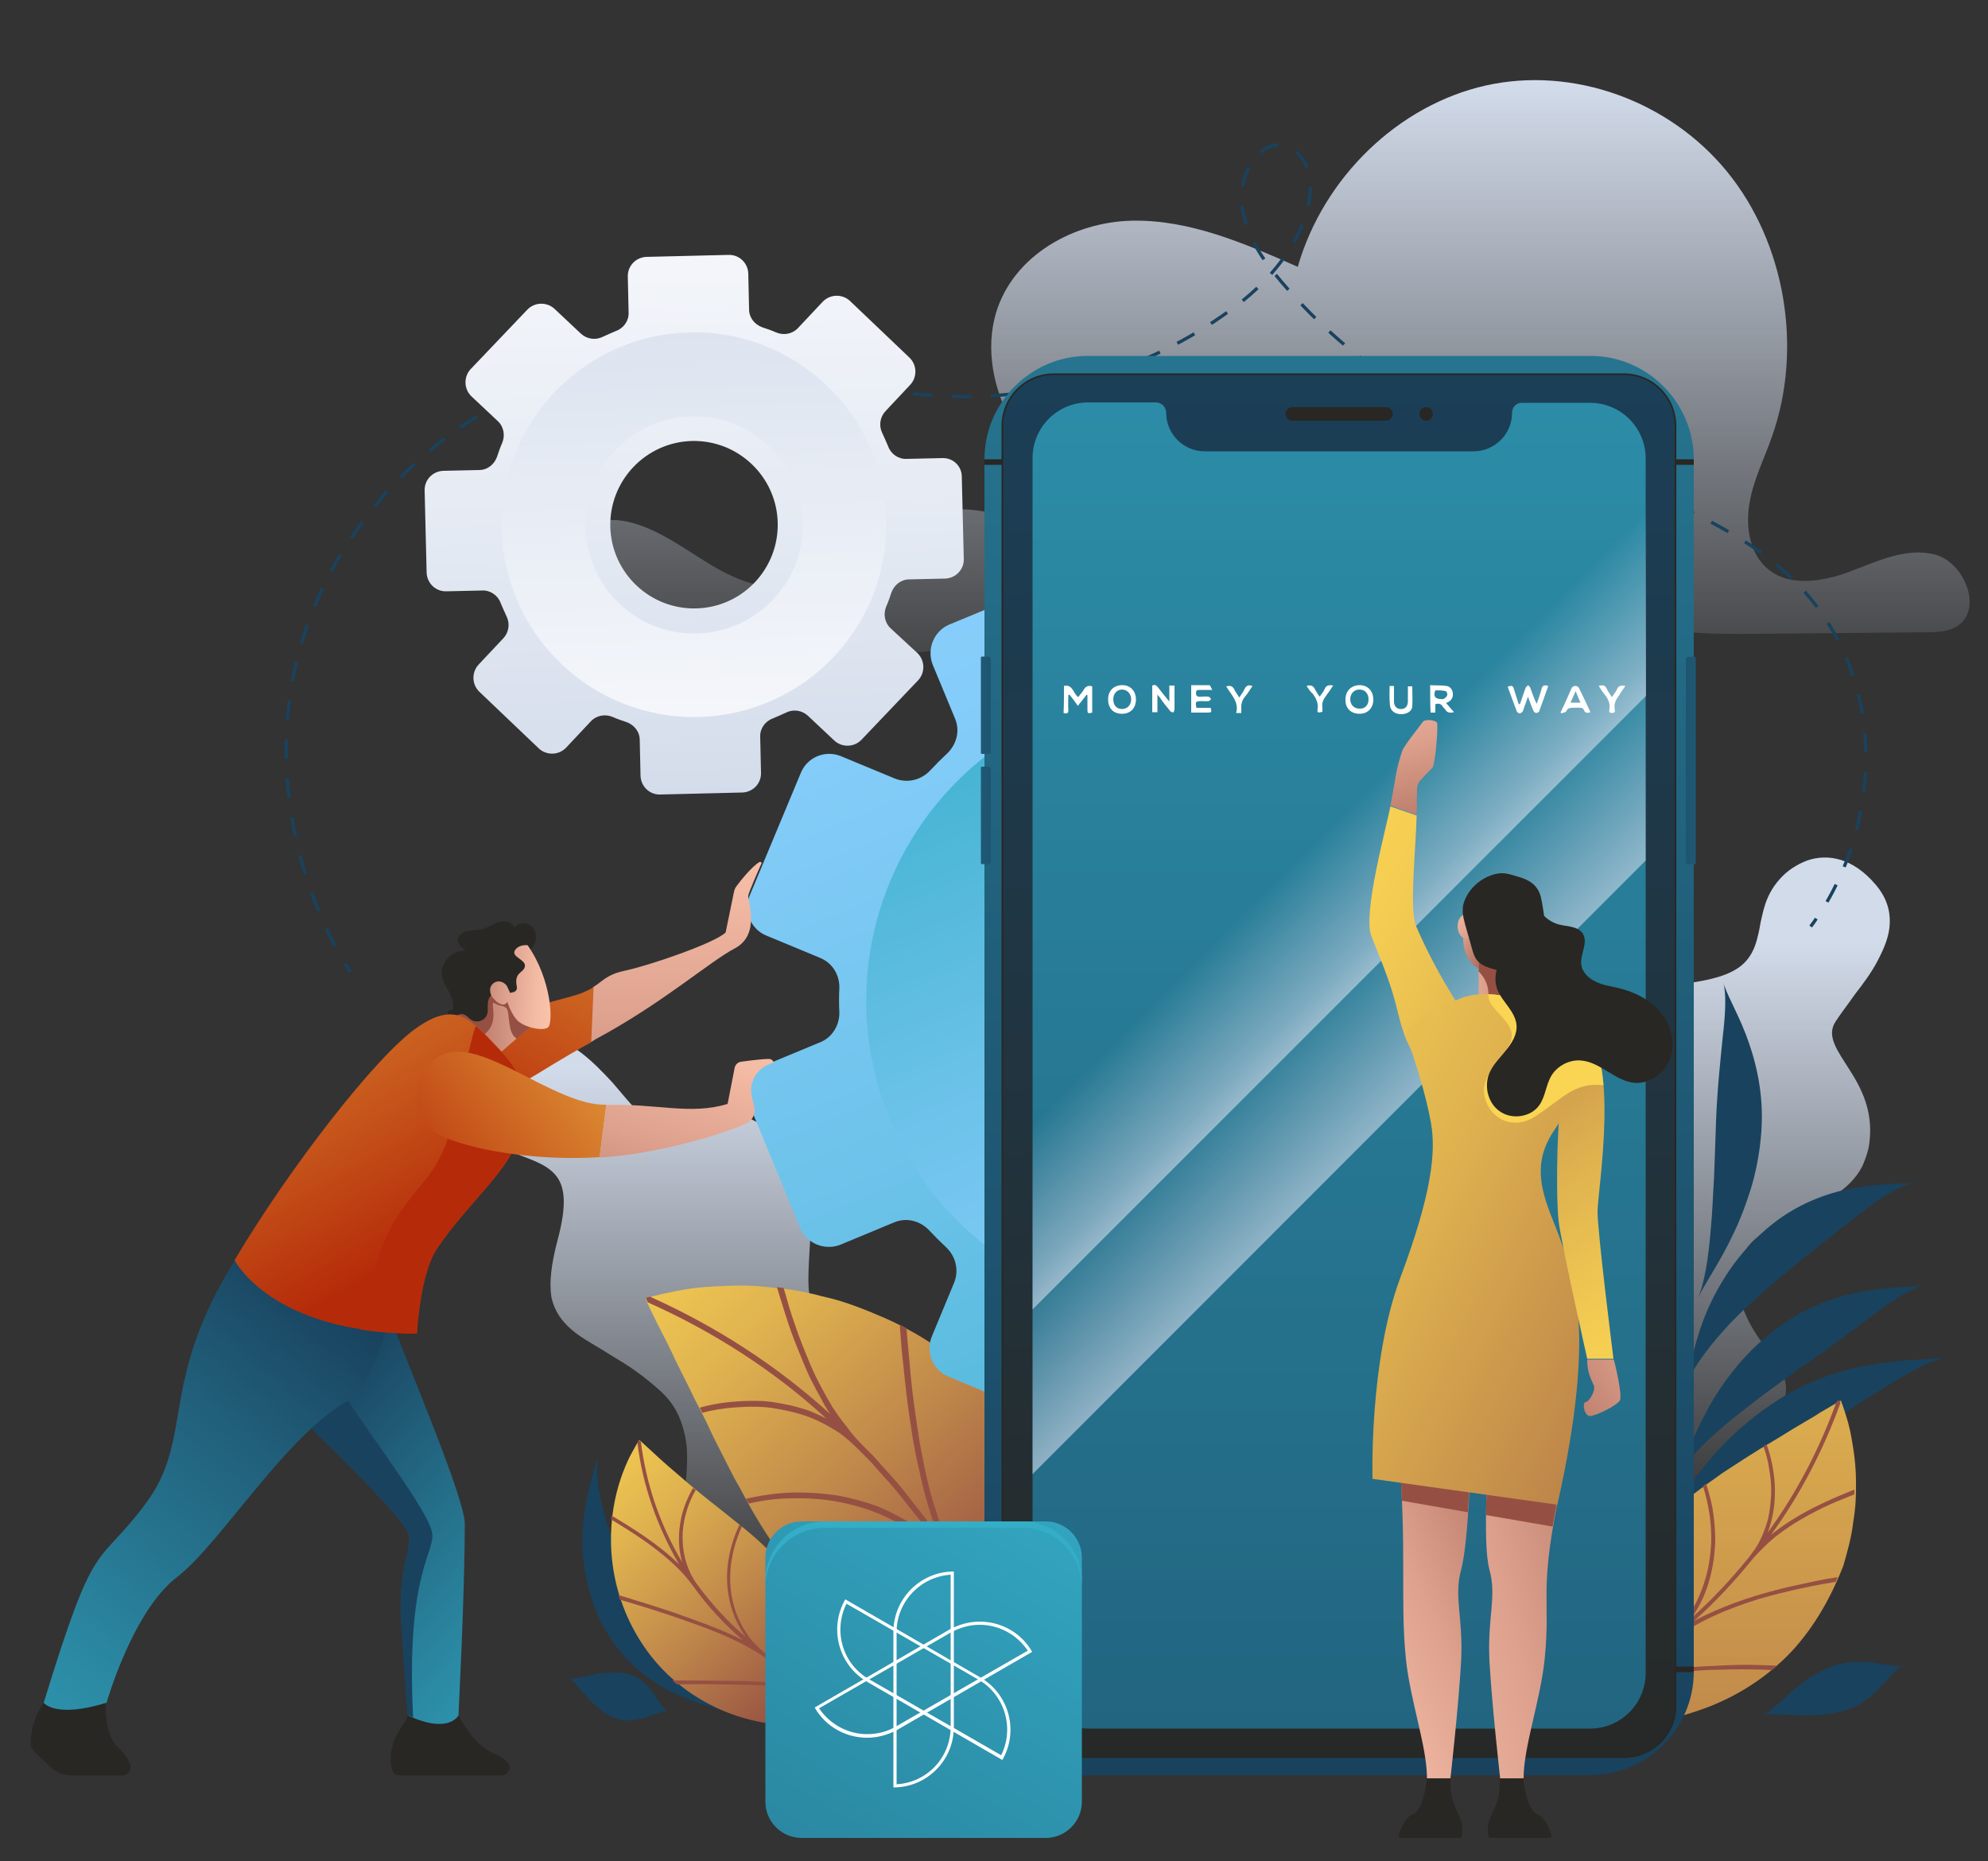 <?xml version="1.0" encoding="utf-8"?>
<!-- Generator: Adobe Illustrator 22.0.1, SVG Export Plug-In . SVG Version: 6.00 Build 0)  -->
<svg version="1.1" id="Layer_1" xmlns="http://www.w3.org/2000/svg" xmlns:xlink="http://www.w3.org/1999/xlink" x="0px" y="0px"
	 viewBox="0 0 500 468" style="enable-background:new 0 0 500 468;" xml:space="preserve">
<rect x="0" y="0" width="500" height="468" fill="#333333" stroke="none"/>
<style type="text/css">
	.st0{fill:url(#XMLID_9_);}
	.st1{fill:url(#XMLID_10_);}
	.st2{fill:url(#XMLID_12_);}
	.st3{fill:none;stroke:#19425E;stroke-width:0.824;stroke-miterlimit:10;}
	.st4{fill:none;stroke:#19425E;stroke-width:0.824;stroke-miterlimit:10;stroke-dasharray:4.91,4.91;}
	.st5{fill:#19425E;}
	.st6{fill:url(#XMLID_13_);}
	.st7{fill:#955043;}
	.st8{fill:url(#XMLID_14_);}
	.st9{fill:url(#XMLID_16_);}
	.st10{fill:url(#XMLID_17_);}
	.st11{fill:url(#XMLID_18_);}
	.st12{fill:url(#XMLID_20_);}
	.st13{fill:url(#XMLID_21_);}
	.st14{fill:url(#XMLID_45_);}
	.st15{fill:url(#XMLID_46_);stroke:#282723;stroke-width:0.412;stroke-miterlimit:10;}
	.st16{fill:url(#XMLID_47_);}
	.st17{fill:#282723;}
	.st18{fill:url(#XMLID_51_);}
	.st19{fill:url(#XMLID_52_);}
	.st20{fill:url(#XMLID_57_);}
	.st21{display:none;}
	.st22{display:inline;}
	.st23{fill:url(#XMLID_58_);}
	.st24{fill:url(#XMLID_86_);}
	.st25{fill:#34ADC7;}
	.st26{fill:none;}
	.st27{display:inline;fill:#D2DBEA;}
	.st28{fill:url(#XMLID_87_);}
	.st29{fill:url(#XMLID_88_);}
	.st30{fill:url(#XMLID_136_);}
	.st31{fill:url(#XMLID_137_);}
	.st32{fill:url(#XMLID_154_);}
	.st33{fill:url(#XMLID_155_);}
	.st34{fill:url(#XMLID_157_);}
	.st35{fill:url(#XMLID_158_);}
	.st36{fill:url(#XMLID_161_);}
	.st37{fill:#B52B09;}
	.st38{fill:url(#XMLID_162_);}
	.st39{fill:url(#XMLID_164_);}
	.st40{fill:url(#XMLID_165_);}
	.st41{fill:#FFFFFF;}
	.st42{fill:url(#XMLID_196_);}
	.st43{fill:url(#XMLID_209_);}
	.st44{fill:url(#XMLID_210_);}
	.st45{fill:url(#XMLID_211_);}
	.st46{fill:url(#XMLID_212_);}
	.st47{fill:url(#XMLID_213_);}
	.st48{fill:url(#XMLID_214_);}
	.st49{fill:url(#XMLID_215_);}
	.st50{fill:url(#XMLID_216_);}
	.st51{fill:url(#XMLID_217_);}
	.st52{fill:#FAD553;}
</style>
<g id="XMLID_201_">
	
		<linearGradient id="XMLID_9_" gradientUnits="userSpaceOnUse" x1="316.592" y1="249.497" x2="316.592" y2="448.723" gradientTransform="matrix(1 0 0 -1 0 470)">
		<stop  offset="0.187" style="stop-color:#D2DBEA;stop-opacity:0"/>
		<stop  offset="1" style="stop-color:#D2DBEA"/>
	</linearGradient>
	<path id="XMLID_206_" class="st0" d="M250.5,78.7c4.4-14.6,19.7-22.9,34.2-23.2s28.3,5.7,41.7,11.6c6.5-22.6,25.4-40.7,47.3-45.6
		s46.1,3.8,60.7,21.7s19.1,44.4,11.3,66.5c-1.9,5.5-4.6,10.7-5.6,16.4c-1.1,5.7-0.3,12.3,3.8,16.3c5.4,5.4,14.2,4,21.2,1.4
		s14.4-6.3,21.7-4.3c7.2,2,11.9,13.4,5.7,17.8c-2.3,1.6-5.3,1.7-8,1.7c-14.4,0.1-28.8,0.3-43.2,0.4c-12.3,0.1-25.1,0.1-36.2-5.5
		c-9-4.6-16.2-12.7-25.5-16.6c-15.8-6.6-33.4,0-49.5,5.6c-52.5,18.2-108.4,25.6-163.5,21.5c-7.1-0.5-14.5-1.3-20.5-5.4
		c-6-4-10.1-12.2-7.5-19.2c2.8-7.4,11.9-10.2,19.3-8.6c7.4,1.7,13.8,6.5,20.3,10.5c6.6,4,14.2,7.3,21.6,5.4
		c7.1-1.9,12.3-8.1,18.4-12.3c7.3-4.9,15.9-6.6,24.5-6.7c5,0,20.4,4.5,23.4-2.3c2.6-5.7-9-14.5-11.8-19.9
		C249.9,97.8,247.8,87.9,250.5,78.7z"/>
	<g id="XMLID_204_">
		
			<linearGradient id="XMLID_10_" gradientUnits="userSpaceOnUse" x1="185.903" y1="63.671" x2="185.903" y2="201.177" gradientTransform="matrix(1 0 0 -1 0 470)">
			<stop  offset="2.104920e-03" style="stop-color:#D2DBEA;stop-opacity:0"/>
			<stop  offset="1" style="stop-color:#D2DBEA"/>
		</linearGradient>
		<path id="XMLID_205_" class="st1" d="M140.3,311.6c2.3-8.6,1.8-13.2-0.5-16s-6-3.9-10.4-5.6c-2.2-0.9-4.2-2.4-5.8-4.2
			c-1.6-1.9-2.8-4.1-3.3-6.6c-1.1-4.9,0.5-10.8,6.8-16c6.3-5.1,13.1-2.9,19,1.5c2.9,2.2,5.6,5,8,7.6c2.3,2.7,4.3,5.1,5.9,6.8
			c3.2,3.2,7.3,1.9,12.7,0.8c5.3-1,12.1-1.7,19.9,3.7c2,1.3,3.7,2.8,5,4.4s2.4,3.3,3.3,5c1.7,3.5,2.5,7.1,2.8,10.9
			c0.3,3.7,0.1,7.4-0.1,10.8c-0.2,3.4-0.4,6.7-0.2,9.5c1.1,11.1,10.9,17.8,25,20.9c7,1.6,10.7,5.1,12.3,9.5s1.1,9.7-0.1,15
			c-2.6,10.7-2.7,16.1,7.3,25c2.6,2.2,3.7,5.3,3.9,8.7c0.2,3.4-0.7,7.1-2.5,10.7c-3.6,7.2-10.6,13.5-19,16s-19.1,1.8-28.8-1.3
			c-9.8-3.1-19-8.5-25-16.5c-4.2-5.3-5.7-10.7-6.1-16.1c-0.3-5.5,0.4-10.9,1.2-16.5c0.8-5.5,1.5-10.9,1.1-16c-0.3-2.5-0.9-5-1.9-7.3
			s-2.5-4.5-4.6-6.4s-4.2-3.6-6.3-5.1s-4.1-2.7-6.1-3.9c-1.9-1.2-3.7-2.3-5.4-3.3s-3.2-2-4.5-3.1c-2.6-2.2-4.4-4.7-5.2-8.2
			C138.1,322.6,138.6,318,140.3,311.6z"/>
	</g>
	<g id="XMLID_202_">
		
			<linearGradient id="XMLID_12_" gradientUnits="userSpaceOnUse" x1="417.462" y1="87.893" x2="417.462" y2="233.181" gradientTransform="matrix(1 0 0 -1 0 470)">
			<stop  offset="2.104920e-03" style="stop-color:#D2DBEA;stop-opacity:0"/>
			<stop  offset="1" style="stop-color:#D2DBEA"/>
		</linearGradient>
		<path id="XMLID_203_" class="st2" d="M423.3,247.4c9.7-1.2,14-3.2,16.4-6.4c1.2-1.6,1.9-3.4,2.4-5.6c0.3-1.1,0.5-2.2,0.7-3.4
			c0.3-1.2,0.5-2.4,0.9-3.7c0.7-2.6,2-5.1,3.9-7.2c1.8-2.1,4.3-3.7,6.9-4.7c5.3-1.8,11.5-0.6,17.1,5.9c2.8,3.2,3.8,6.5,3.7,9.8
			c-0.1,3.3-1.4,6.3-3,9.4c-1.6,3.1-3.8,6-5.8,8.6c-1.9,2.7-3.7,5-4.9,6.9c-2.3,3.6,0.6,7.3,3.5,11.9c3,4.7,6,10.3,5.1,18.2
			c-0.2,2-0.8,3.7-1.4,5.2c-0.6,1.6-1.5,2.9-2.5,4.1c-2,2.4-4.7,4.2-7.5,5.9c-2.8,1.6-5.9,2.9-8.9,4.3c-2.9,1.3-5.5,2.7-7.6,4.3
			c-8.4,6.3-6.3,18.2,2.4,28.7c4.4,5.3,5.3,9.3,3.9,12.8c-1.3,3.5-4.7,6.5-8.8,9.3c-8,5.8-11.3,10.4-5.8,21c1.3,2.6,1.4,5.4,0.1,8
			c-1.2,2.7-3.5,5.3-6.4,7.7c-5.9,4.7-14.8,8.7-24,8.8c-9.1,0.1-19.4-3.7-28-11.2c-8.5-7.4-14.9-18.7-16-32
			c-0.5-8.9,1.3-16.3,4.8-22.5c3.2-6.3,8-11.3,12.7-16c2.3-2.3,4.8-4.5,7-6.7c2.3-2.2,4.4-4.4,6.2-6.8c1.9-2.3,3.6-4.8,4.9-7.5
			c0.6-1.4,1.2-2.8,1.6-4.3s0.8-3.1,1.1-4.7c0.5-3.3,0.8-6.5,1-9.5c0.3-3,0.4-5.8,0.6-8.5s0.3-5.3,0.5-7.6c0.3-2.4,0.7-4.6,1.3-6.6
			c0.6-2.1,1.3-4,2.3-5.7c1-1.7,2.4-3.3,4.1-4.6C411.3,250.3,416,248.3,423.3,247.4z"/>
	</g>
</g>
<g id="XMLID_195_">
	<g id="XMLID_53_">
		<path id="XMLID_61_" class="st3" d="M455.4,233c0.5-0.7,1-1.3,1.4-2"/>
		<path id="XMLID_60_" class="st4" d="M459.5,226.8c15.1-25.8,15.5-66.5-18.7-89.3C404,113,360.4,115.5,322.4,71
			c-4.8-5.6-9-11.7-10-19.1c-1.2-9.7,6.5-19.4,13.5-13.8c7.8,6.3,3.4,24.8-14.7,38.6c-20.3,15.4-45.6,23.5-70.7,23
			c-26-0.5-51.4-10.1-77.3-8.8c-41.5,2.1-79.8,35.3-89,77.2c-5.4,24.4-0.7,50.4,11.3,72.1"/>
		<path id="XMLID_59_" class="st3" d="M86.8,242.3c0.4,0.7,0.8,1.4,1.3,2.1"/>
	</g>
</g>
<g id="XMLID_178_">
	<g id="XMLID_186_">
		<g id="XMLID_193_">
			<path id="XMLID_194_" class="st5" d="M489.7,341.2c-1.7,0.4-3.9,1.2-6.4,2.4c-1.2,0.6-2.5,1.3-3.9,2.1c-1.4,0.7-2.8,1.7-4.4,2.6
				c-6.1,3.7-13.1,8.4-21.2,13.4c-4.9,3.1-9.6,6.2-14,9.1c-4.3,3-8.4,5.9-12,8.8c-7.2,5.7-12.5,11.1-15,15
				c2.5-3.9,5.3-10.9,10.7-18.9c2.6-4,6-8.2,9.9-12.4c4-4.1,8.8-8.1,14.2-11.5c9-5.6,18.1-8,25.5-9
				C480.5,341.7,486.2,342,489.7,341.2z"/>
		</g>
		<g id="XMLID_191_">
			<path id="XMLID_192_" class="st5" d="M484.2,323c-2.9,0.8-7.1,3.3-12,6.9s-10.5,8-17.1,12.5c-4,2.8-7.8,5.6-11.4,8.2
				c-3.5,2.7-6.9,5.3-9.9,7.8c-5.9,5-10.3,9.8-12.2,13.3c1.9-3.4,3.7-9.6,7.7-16.9c1.9-3.7,4.5-7.5,7.6-11.3
				c3.2-3.8,7-7.4,11.6-10.6c7.5-5.2,15.3-7.4,21.6-8.4C476.3,323.5,481.3,323.8,484.2,323z"/>
		</g>
		<g id="XMLID_189_">
			<path id="XMLID_190_" class="st5" d="M481.4,297.3c-1.5,0.4-3.3,1.1-5.3,2.2c-1,0.6-2.1,1.3-3.2,2s-2.3,1.6-3.5,2.5
				c-4.9,3.6-10.2,8.1-16.4,12.9c-3.7,3-7.3,6-10.6,8.9c-3.2,3-6.3,5.8-8.8,8.7c-5.2,5.7-8.7,11.1-10,14.8c1.3-3.7,2-10.1,5-17.8
				c1.5-3.9,3.6-8,6.4-12.1s6.4-8.1,10.8-11.6c7.2-5.7,15.1-8.2,21.4-9.2c1.6-0.2,3.1-0.5,4.5-0.6s2.7-0.2,3.9-0.3
				C478,297.7,480,297.7,481.4,297.3z"/>
		</g>
		<g id="XMLID_187_">
			<path id="XMLID_188_" class="st5" d="M433.4,246.9c0.7,2.9,3.3,7.1,5.6,13c2.3,5.9,4.4,13.7,4.1,22.6c-0.2,5.5-1.1,10.6-2.4,15.3
				c-1.4,4.7-3,8.9-4.8,12.6c-3.5,7.4-7.3,12.6-8.9,16.2c1.6-3.6,2.7-10,3.3-17.8c0.4-3.9,0.5-8.2,0.8-12.7
				c0.2-4.5,0.3-9.2,0.5-14.2c0.3-8.1,1.1-15.2,1.7-21.3C434,254.7,434.2,249.8,433.4,246.9z"/>
		</g>
	</g>
	<g id="XMLID_179_">
		<g id="XMLID_184_">
			<path id="XMLID_185_" class="st5" d="M183.8,430.9c-2.6-1.2-7.4-2-13.2-4.6s-12.6-7.2-17.5-15c-1.5-2.4-2.7-4.8-3.6-7.3
				c-0.9-2.5-1.6-5-2.1-7.4c-1-4.9-1.1-9.5-0.7-13.5c0.7-8.2,3.1-14.1,3.8-17.8c-0.8,3.8-0.2,10.1,2,17.2c2.2,7.2,5.8,15,10.6,22.6
				c4,6.3,7.6,12,11.2,16.5C177.7,426.3,181.2,429.7,183.8,430.9z"/>
		</g>
		<g id="XMLID_182_">
			<path id="XMLID_183_" class="st5" d="M167.9,430.4c-1.8-0.6-7.6,3.6-12.8,1.8c-6.4-2.1-9.8-9.4-12.2-10.2
				c2.4,0.8,9.5-2.9,15.9-0.8C164,422.9,166,429.7,167.9,430.4z"/>
		</g>
		<g id="XMLID_180_">
			<path id="XMLID_181_" class="st5" d="M478.6,418.8c-2.6,0.9-6.2,8.3-13.6,11c-9,3.2-18.4,0.4-21.8,1.6c3.4-1.2,8.9-9.3,18-12.5
				C468.6,416.3,476,419.8,478.6,418.8z"/>
		</g>
	</g>
</g>
<g id="XMLID_174_">
	
		<linearGradient id="XMLID_13_" gradientUnits="userSpaceOnUse" x1="155.008" y1="173.389" x2="251.075" y2="67.795" gradientTransform="matrix(1 0 0 -1 0 470)">
		<stop  offset="0" style="stop-color:#FAD553"/>
		<stop  offset="0.139" style="stop-color:#F3CB52"/>
		<stop  offset="0.37" style="stop-color:#DFB24F"/>
		<stop  offset="0.667" style="stop-color:#BF874A"/>
		<stop  offset="1" style="stop-color:#955043"/>
	</linearGradient>
	<path id="XMLID_177_" class="st6" d="M251.5,353.1c8.2,9.9,13.5,21.4,16.4,32.5c1.3,5.7,2.3,11.1,2.5,16.3c0.1,2.6,0.2,5.1,0.2,7.6
		c-0.1,2.5-0.3,4.9-0.5,7.1c-0.4,4.5-1.3,8.6-2.1,12.2c-0.4,1.8-0.9,3.4-1.3,5c-0.5,1.5-1,2.9-1.5,4.2c-1.9,5-3.4,7.7-3.4,7.7
		s-2.6-1.8-6.7-4.9c-1-0.8-2.1-1.6-3.3-2.5s-2.5-1.8-3.9-2.8c-2.7-2-5.6-4.3-8.8-6.5c-1.6-1.2-3.2-2.4-4.8-3.6
		c-1.7-1.2-3.4-2.4-5.1-3.7c-3.2-2.6-6.9-5.1-10.1-7.9c-6.8-5.4-13.2-11.1-18.8-17.9c-5.7-6.7-10.2-14-14.2-21.7
		c-2.2-3.7-4-7.7-5.9-11.3c-1-1.9-1.8-3.8-2.7-5.6c-0.9-1.8-1.8-3.6-2.7-5.3c-1.7-3.6-3.4-6.8-4.9-9.9c-0.7-1.5-1.4-3-2.1-4.4
		c-0.7-1.3-1.3-2.6-1.9-3.7c-2.3-4.5-3.6-7.5-3.6-7.5s2.9-0.9,8.1-1.9c1.3-0.2,2.8-0.5,4.4-0.7c1.6-0.2,3.3-0.3,5.1-0.4
		c3.7-0.2,7.9-0.4,12.4,0.1c2.3,0.2,4.6,0.4,7.1,0.8c2.4,0.4,4.9,0.9,7.4,1.6c5.2,1.1,10.3,3.1,15.6,5.4
		C232.9,336,243.3,343.3,251.5,353.1z"/>
	<g id="XMLID_175_">
		<path id="XMLID_176_" class="st7" d="M228,334l-1.7-0.9c0.2,2.7,0.4,6.2,0.9,10.2c0.4,4.1,0.9,8.7,1.6,13.4
			c0.4,2.4,0.7,4.9,1.2,7.4c0.4,2.5,1.1,5,1.6,7.5c0.6,2.6,1.2,5.1,2,7.6s1.6,5.1,2.6,7.6c-1.5-2.1-2.8-4.2-4.4-6.2l-4.7-6
			c-1.6-2-3.3-3.8-5-5.7c-0.8-0.9-1.7-1.9-2.5-2.8l-2.7-2.7c-1.5-1.5-2.8-3-4-4.7c-1.3-1.5-2.4-3.2-3.5-4.8c-2-3.4-3.9-6.8-5.4-10.3
			c-1.5-3.6-2.9-7-4-10.3c-1.2-3.3-2.1-6.6-2.9-9.4c-0.6-0.1-1.1-0.1-1.7-0.2c1.4,4.4,2.9,9.9,5.2,15.4c1.1,2.7,2.2,5.6,3.6,8.3
			c0.7,1.4,1.4,2.7,2.2,4.1c0.7,1.4,1.5,2.8,2.4,4.1c-13.4-12.2-28.8-22.1-45.3-29.5c-0.7,0.2-1.1,0.3-1.1,0.3l0,0
			c0,0,0.2,0.4,0.5,1.1c16.4,7.3,31.7,17.1,44.9,29.2c-1.4-0.7-2.8-1.3-4.2-1.9c-1.4-0.5-2.9-0.9-4.4-1.3c-2.9-0.6-5.7-1.2-8.5-1.2
			c-5.6-0.1-10.6,0.5-14.7,1.7c0.2,0.4,0.4,0.8,0.6,1.3c2.6-0.7,5.5-1.2,8.7-1.4c3.2-0.2,6.7-0.3,10.2,0.4c3.5,0.6,7.2,1.5,10.6,3.2
			c1.7,0.8,3.4,1.8,5.1,2.9c1.6,1.2,3.1,2.5,4.6,4l2.7,2.7c0.9,0.9,1.7,1.9,2.5,2.8c1.7,1.9,3.4,3.7,5,5.7l4.7,5.9
			c1.6,2,2.9,4.1,4.4,6.1c-2-1.8-4-3.4-6.3-4.7c-2.2-1.3-4.5-2.5-6.7-3.5s-4.6-1.7-6.9-2.3c-2.3-0.6-4.5-1.1-6.7-1.3
			c-4.4-0.5-8.5-0.6-12-0.3c-3.6,0.3-6.6,0.9-8.9,1.4l0.7,1.2c2.7-0.6,6.6-1.3,10.9-1.3c4.3-0.1,9.4,0.2,14.5,1.5
			c5.2,1.2,10.4,3.4,15.4,6.6c2.4,1.7,4.7,3.6,6.9,5.7c2.1,2.2,4,4.7,5.7,7.5c1.1,1.7,2,3.5,3,5.3s2,3.5,2.9,5.4l2.6,5.5l1.3,2.8
			c0.4,0.9,0.8,1.9,1.1,2.8c-1.8-2.7-4.2-5-6.6-7.2c-2.3-2.1-4.9-3.9-7.5-5.4c-5.1-3.1-10.6-4.9-15.4-6.1c-4.9-1.1-9.4-1.4-12.7-1.5
			s-5.8,0.2-6.6,0.3l1.2,1.2c1.9-0.2,5.2-0.2,9.5,0.1c2.1,0.2,4.6,0.5,7.1,1c2.5,0.6,5.1,1.3,7.9,2.3c2.8,1,5.4,2.3,8.2,3.9
			c1.4,0.8,2.7,1.7,4.1,2.6c1.3,1,2.5,2,3.7,3.1s2.4,2.3,3.6,3.6c1.1,1.3,2.1,2.7,3.1,4.1s1.9,3,2.7,4.6s1.4,3.3,2,5
			c1.6,4.4,2.7,8.9,3.9,13.4c0.6,0.4,1,0.7,1,0.7s0.2-0.4,0.5-1c-1.2-4.5-2.3-9.1-3.9-13.6c-0.6-1.8-1.1-3.5-1.5-5.3
			c-0.5-1.7-0.9-3.5-1.2-5.2s-0.5-3.5-0.7-5.3c-0.3-1.7-0.4-3.5-0.6-5.2s-0.2-3.5-0.2-5.2c-0.1-1.7-0.1-3.4-0.1-5.1
			c0-3.4,0.3-6.8,0.3-10c0.2-3.2,0.4-6.3,0.7-9.3c0.3-2.9,0.5-5.6,0.8-8.1c0.6-4.9,1.3-8.9,1.6-10.9l-1.3-2c-0.2,1-0.6,3.6-1.1,7.4
			c-0.6,3.9-1.1,8.9-1.6,14.4c-0.6,5.7-0.8,11.8-0.9,18.3c0,3.2,0.2,6.4,0.3,9.8c0.1,3.3,0.7,6.5,1.1,9.9c-0.4-0.9-0.7-1.9-1.2-2.8
			l-1.3-2.8l-2.6-5.5c-0.9-1.8-1.9-3.6-2.9-5.4s-1.9-3.6-3-5.3c-1.7-2.7-3.1-5.6-4.3-8.5c-1.3-2.8-2.3-5.7-3.2-8.7
			c-2-5.7-3.1-11.8-4.2-17.5c-0.9-5.8-1.7-11.2-2.2-16.2C228.7,341.5,228.2,337.3,228,334z"/>
	</g>
</g>
<g id="XMLID_170_">
	
		<linearGradient id="XMLID_14_" gradientUnits="userSpaceOnUse" x1="137.951" y1="111.901" x2="201.863" y2="40.844" gradientTransform="matrix(1 0 0 -1 0 470)">
		<stop  offset="0" style="stop-color:#FAD553"/>
		<stop  offset="0.139" style="stop-color:#F3CB52"/>
		<stop  offset="0.37" style="stop-color:#DFB24F"/>
		<stop  offset="0.667" style="stop-color:#BF874A"/>
		<stop  offset="1" style="stop-color:#955043"/>
	</linearGradient>
	<path id="XMLID_173_" class="st8" d="M195.2,391.9c3.2,3.5,5.9,7.4,8.6,11.5c2.7,4,5.3,8.3,8,12.1c2.6,3.8,5.1,7.2,6.9,9.6
		c1.8,2.4,3,3.9,3,3.9s-0.4,0.2-1.2,0.6s-1.9,1-3.4,1.5c-3,1.2-7.4,2.4-13,2.8s-12.2-0.2-19.1-2.5c-6.8-2.3-13.8-6.5-19.3-12.6
		s-9-13.4-10.7-20.4c-1.7-7.1-1.6-13.7-0.7-19.2c0.9-5.5,2.6-9.8,4-12.7c0.7-1.4,1.4-2.5,1.8-3.3c0.5-0.7,0.7-1.1,0.7-1.1
		s1.4,1.3,3.6,3.3c2.2,2.1,5.4,4.8,8.9,7.8s7.5,6,11.3,9.1C188.4,385.3,192,388.3,195.2,391.9z"/>
	<g id="XMLID_171_">
		<path id="XMLID_172_" class="st7" d="M186.6,383.9l-0.6-0.5c-1.2,2.5-2.8,6.7-3.1,11.8c-0.3,5.1,0.9,11.3,4.7,16.5
			c-4.6-3.9-8.7-8.4-12.3-13.3c-2.9-4-3.8-8.8-3.6-13c0.3-4.3,1.7-8,3.3-10.7l-0.7-0.5c-1.2,2.1-2.5,4.9-3.1,8.2
			c-0.6,3.2-0.7,6.9,0.4,10.5c-5.5-9.2-9.1-19.6-10.4-30.3c-0.3-0.3-0.5-0.5-0.5-0.5l0,0c0,0-0.1,0.2-0.4,0.6
			c1.3,10.8,5,21.3,10.5,30.7c-5.4-5.3-12.1-9.3-17-12.3l-0.1,1c3.1,1.9,6.9,4.2,10.6,7c3.7,2.8,7.3,5.9,10.2,10
			c3.6,5,7.8,9.5,12.4,13.4c-5.7-2.9-11.9-5-17.5-7c-5.6-1.9-10.7-3.4-13.9-4.4l0.4,1.2c3.9,1.1,10.2,3,16.9,5.4
			c6.8,2.4,13.7,5,20.1,9.5c4,2.8,8.3,5.2,12.8,7.3c-4-0.8-7.9-1.2-11.8-1.4c-3.9-0.3-7.7-0.4-11.2-0.4c-6.9-0.1-12.4-0.1-13.6-0.1
			l1.2,1c2.7-0.1,9.6-0.1,17.5,0.1c4,0.1,8.1,0.3,12.3,0.8s8.4,1.3,12.6,2.7c2.7,0.9,5.4,1.7,8.2,2.3c0.4-0.2,0.6-0.3,0.6-0.3
			s-0.1-0.2-0.4-0.6c-2.7-0.6-5.4-1.4-8.1-2.2c-4.2-1.4-7.6-4-10.2-7.1c-2.5-3-4.1-6.5-5-9.8c-1.8-6.6-0.7-12.4-0.2-14.5l-0.6-0.7
			c-0.2,0.9-1.5,5.4-0.8,11.2c0.3,2.9,1.2,6.2,2.8,9.4c1.6,3.2,3.9,6.3,7.1,8.7c-4.4-2-8.7-4.4-12.7-7.2c-3.2-2.2-5.6-5.1-7.1-8.2
			c-1.6-3.1-2.4-6.5-2.6-9.5C183.3,392.2,185.2,386.9,186.6,383.9z"/>
	</g>
</g>
<g id="XMLID_166_">
	
		<linearGradient id="XMLID_16_" gradientUnits="userSpaceOnUse" x1="427.75" y1="249.082" x2="427.75" y2="-76.681" gradientTransform="matrix(1 0 0 -1 0 470)">
		<stop  offset="0" style="stop-color:#FAD553"/>
		<stop  offset="0.139" style="stop-color:#F3CB52"/>
		<stop  offset="0.37" style="stop-color:#DFB24F"/>
		<stop  offset="0.667" style="stop-color:#BF874A"/>
		<stop  offset="1" style="stop-color:#955043"/>
	</linearGradient>
	<path id="XMLID_169_" class="st9" d="M450.7,415.2c-6,6.4-13.3,11-20.6,13.9c-3.7,1.4-7.3,2.6-10.8,3.2c-1.8,0.4-3.5,0.7-5.1,0.9
		c-1.7,0.2-3.3,0.3-4.9,0.4c-3.1,0.2-6,0-8.5-0.2c-1.3-0.1-2.4-0.2-3.5-0.4c-1.1-0.2-2.1-0.4-3-0.5c-3.6-0.7-5.6-1.4-5.6-1.4
		s0.9-2,2.6-5.1c0.4-0.8,0.9-1.6,1.4-2.5s1-1.9,1.5-3c1.1-2.1,2.3-4.3,3.6-6.8c1.3-2.4,2.7-5,4.1-7.5c1.5-2.5,2.9-5.3,4.5-7.8
		c3.1-5.2,6.6-10.3,10.9-14.8c4.2-4.6,9-8.3,14-11.8c2.4-1.8,5.1-3.4,7.5-5c2.5-1.6,4.9-3.1,7.3-4.5s4.5-2.8,6.6-4
		c1-0.6,2-1.2,2.9-1.7s1.7-1.1,2.4-1.5c3-1.8,5-2.9,5-2.9s0.8,2,1.8,5.5c0.2,0.9,0.5,1.9,0.7,3s0.4,2.2,0.6,3.5
		c0.4,2.5,0.7,5.4,0.7,8.5c0,1.6,0,3.2-0.1,4.9c-0.1,1.7-0.3,3.4-0.6,5.2c-0.4,3.6-1.4,7.2-2.5,11
		C460.7,401.2,456.6,408.8,450.7,415.2z"/>
	<g id="XMLID_167_">
		<path id="XMLID_168_" class="st7" d="M461.7,397.8l0.5-1.2c-1.8,0.3-4.2,0.7-6.9,1.3c-2.7,0.6-5.9,1.2-9.1,2.1
			c-6.5,1.7-13.5,4.1-20.1,7.6c5.3-4.7,10.1-9.9,14.5-15.3c0.9-1.1,1.9-2.1,2.9-3.1s2-1.9,3.1-2.8c2.2-1.7,4.4-3.2,6.7-4.5
			c2.3-1.3,4.6-2.5,6.8-3.5c2.2-1,4.4-1.8,6.3-2.6v-1.2c-6,2.4-14.3,5.9-21,11.4c7.4-10.1,13.2-21.4,17.5-33.2
			c-0.2-0.5-0.3-0.7-0.3-0.7l0,0c0,0-0.3,0.1-0.7,0.4c-4.2,11.7-10,22.9-17.3,32.9c3.1-8.2,1.7-16.7-0.3-22.2l-0.8,0.5
			c0.7,1.8,1.2,3.8,1.5,6c0.4,2.2,0.6,4.6,0.4,7.1s-0.5,5.1-1.5,7.6c-0.4,1.3-1,2.5-1.6,3.7c-0.7,1.2-1.5,2.3-2.4,3.5
			c-4.4,5.4-9.2,10.6-14.4,15.2c4.3-6.1,5.7-13.2,5.9-19.3c0-3.1-0.3-5.9-0.7-8.3c-0.5-2.5-1.1-4.5-1.6-6.1l-0.8,0.6
			c0.6,1.9,1.3,4.5,1.7,7.4c0.4,3,0.6,6.5,0.1,10.1c-0.4,3.7-1.5,7.5-3.2,11.2c-0.9,1.8-2,3.6-3.3,5.3c-1.3,1.7-2.9,3.2-4.6,4.6
			c-2.2,1.8-4.5,3.4-6.7,5.1c-2.4,1.5-4.6,3.2-7.1,4.6c6.6-6.5,9.3-15.2,10-22.1c0.3-3.5,0.2-6.6,0-8.9s-0.6-4-0.7-4.5l-0.7,0.9
			c0.3,1.3,0.6,3.6,0.7,6.6c0,1.5,0.1,3.2-0.1,5s-0.5,3.7-0.9,5.7s-1.1,4-1.9,6c-0.4,1-0.9,2-1.4,3s-1.1,1.9-1.8,2.9
			c-0.6,1-1.3,1.9-2.1,2.8c-0.8,0.9-1.6,1.7-2.5,2.6c-0.9,0.8-1.8,1.6-2.8,2.3c-1,0.7-2.1,1.3-3.2,1.9c-2.8,1.6-5.8,2.8-8.8,4.2
			c-0.2,0.5-0.3,0.7-0.3,0.7s0.3,0.1,0.8,0.2c3-1.4,6-2.6,8.8-4.2c9.1-4.7,18.9-6.2,27.8-6.9c2.2-0.2,4.4-0.3,6.4-0.3
			c2-0.1,3.9-0.1,5.6-0.1c3.4,0,6.2,0.1,7.6,0.2l1.2-1.1c-0.7-0.1-2.5-0.1-5.2-0.2s-6.1,0-10,0.2c-7.8,0.3-17.1,1.1-25.9,4
			c2.5-1.4,4.7-3.1,7.1-4.6c2.3-1.7,4.6-3.3,6.8-5.1c7-5.5,15-8.7,22.7-11.1C450,399.9,457.3,398.5,461.7,397.8z"/>
	</g>
</g>
<g id="XMLID_151_">
	<g id="XMLID_159_">
		
			<linearGradient id="XMLID_17_" gradientUnits="userSpaceOnUse" x1="221.408" y1="378.841" x2="221.408" y2="29.114" gradientTransform="matrix(0.924 -0.381 -0.381 -0.924 176.878 543.721)">
			<stop  offset="0" style="stop-color:#8ED0FF"/>
			<stop  offset="0.184" style="stop-color:#84CCF9"/>
			<stop  offset="0.492" style="stop-color:#6BC2E9"/>
			<stop  offset="0.884" style="stop-color:#41B2CF"/>
			<stop  offset="0.992" style="stop-color:#34ADC7"/>
		</linearGradient>
		<path id="XMLID_163_" class="st10" d="M380.5,190.3l-13.5,5.6c-3.1,1.3-6.5,0.4-8.8-2c-1.4-1.5-2.8-2.9-4.3-4.3
			c-2.4-2.3-3.2-5.7-2-8.8l5.6-13.5c1.7-4-0.2-8.6-4.2-10.2l-30.7-12.8c-4-1.7-8.6,0.2-10.2,4.2l-5.6,13.5c-1.3,3.1-4.3,4.9-7.6,4.8
			c-2-0.1-4-0.1-6,0c-3.3,0.1-6.4-1.8-7.6-4.8l-5.6-13.5c-1.6-4-6.2-5.9-10.2-4.3L238.9,157c-4,1.6-5.9,6.2-4.3,10.2l5.6,13.5
			c1.3,3.1,0.4,6.5-2,8.8c-1.5,1.4-2.9,2.8-4.3,4.3c-2.3,2.4-5.7,3.2-8.8,2l-13.5-5.6c-4-1.7-8.6,0.2-10.2,4.2l-12.8,30.7
			c-1.7,4,0.2,8.6,4.2,10.2l13.5,5.6c3.1,1.3,4.9,4.3,4.8,7.6c-0.1,2-0.1,4,0,6c0.1,3.3-1.8,6.4-4.8,7.6l-13.5,5.6
			c-4,1.6-5.9,6.2-4.3,10.2l12.7,30.8c1.6,4,6.2,5.9,10.2,4.3l13.5-5.6c3.1-1.3,6.5-0.4,8.8,2c1.4,1.5,2.8,2.9,4.3,4.3
			c2.4,2.3,3.2,5.7,2,8.8l-5.6,13.5c-1.7,4,0.2,8.6,4.2,10.2l30.7,12.8c4,1.7,8.6-0.2,10.2-4.2l5.6-13.5c1.3-3.1,4.3-4.9,7.6-4.8
			c2,0.1,4,0.1,6,0c3.3-0.1,6.4,1.8,7.6,4.8l5.6,13.5c1.6,4,6.2,5.9,10.2,4.3l30.8-12.7c4-1.6,5.9-6.2,4.3-10.2l-5.6-13.5
			c-1.3-3.1-0.4-6.5,2-8.8c1.5-1.4,2.9-2.8,4.3-4.3c2.3-2.4,5.7-3.2,8.8-2l13.5,5.6c4,1.7,8.6-0.2,10.2-4.2l12.8-30.7
			c1.7-4-0.2-8.6-4.2-10.2l-13.5-5.6c-3.1-1.3-4.9-4.3-4.8-7.6c0.1-2,0.1-4,0-6c-0.1-3.3,1.8-6.4,4.8-7.6l13.5-5.6
			c4-1.6,5.9-6.2,4.3-10.2l-12.7-30.8C389.1,190.6,384.5,188.7,380.5,190.3z M308.9,283.1c-17.4,7.2-37.2-1.1-44.4-18.5
			c-7.2-17.4,1.1-37.2,18.5-44.4s37.2,1.1,44.4,18.5C334.6,256.1,326.3,276,308.9,283.1z"/>
		
			<linearGradient id="XMLID_18_" gradientUnits="userSpaceOnUse" x1="221.497" y1="116.033" x2="221.497" y2="337.523" gradientTransform="matrix(0.924 -0.381 -0.381 -0.924 176.878 543.721)">
			<stop  offset="0" style="stop-color:#8ED0FF"/>
			<stop  offset="0.184" style="stop-color:#84CCF9"/>
			<stop  offset="0.492" style="stop-color:#6BC2E9"/>
			<stop  offset="0.884" style="stop-color:#41B2CF"/>
			<stop  offset="0.992" style="stop-color:#34ADC7"/>
		</linearGradient>
		<path id="XMLID_160_" class="st11" d="M266.2,179.5c-39.9,16.5-58.9,62.1-42.4,102s62.1,58.9,102,42.4s58.9-62.1,42.4-102
			S306.1,163,266.2,179.5z M312.8,292.5c-22.5,9.3-48.3-1.4-57.6-24s1.4-48.3,24-57.6c22.5-9.3,48.3,1.4,57.6,24
			S335.4,283.2,312.8,292.5z"/>
	</g>
	<g id="XMLID_152_">
		
			<linearGradient id="XMLID_20_" gradientUnits="userSpaceOnUse" x1="204.325" y1="504.431" x2="204.325" y2="287.903" gradientTransform="matrix(1 -2.590000e-02 -2.590000e-02 -1 -20.271 499.749)">
			<stop  offset="0" style="stop-color:#FFFFFF"/>
			<stop  offset="0.31" style="stop-color:#F5F7FB"/>
			<stop  offset="0.827" style="stop-color:#DCE3EF"/>
			<stop  offset="0.992" style="stop-color:#D2DBEA"/>
		</linearGradient>
		<path id="XMLID_156_" class="st12" d="M237,115.2l-9,0.2c-2,0.1-3.9-1.2-4.6-3.1c-0.5-1.2-1-2.3-1.5-3.4c-0.9-1.8-0.6-4,0.8-5.5
			l6.2-6.6c1.8-1.9,1.8-5-0.2-6.9l-14.9-14.2c-1.9-1.8-5-1.8-6.9,0.2l-6.2,6.6c-1.4,1.5-3.6,1.9-5.5,1.1c-1.1-0.5-2.3-0.9-3.5-1.3
			c-1.9-0.7-3.3-2.4-3.3-4.5l-0.2-9c-0.1-2.7-2.3-4.8-5-4.7l-20.6,0.5c-2.7,0.1-4.8,2.3-4.7,5l0.2,9c0.1,2-1.2,3.9-3.1,4.6
			c-1.2,0.5-2.3,1-3.4,1.5c-1.8,0.9-4,0.6-5.5-0.8l-6.6-6.2c-1.9-1.8-5-1.8-6.9,0.2l-14.2,14.9c-1.8,1.9-1.8,5,0.2,6.9l6.6,6.2
			c1.5,1.4,1.9,3.6,1.1,5.5c-0.5,1.1-0.9,2.3-1.3,3.5c-0.7,1.9-2.4,3.3-4.5,3.3l-9,0.2c-2.7,0.1-4.8,2.3-4.7,5l0.5,20.6
			c0.1,2.7,2.3,4.8,5,4.7l9-0.2c2-0.1,3.9,1.2,4.6,3.1c0.5,1.2,1,2.3,1.5,3.4c0.9,1.8,0.6,4-0.8,5.5l-6.2,6.6
			c-1.8,1.9-1.8,5,0.2,6.9l14.9,14.2c1.9,1.8,5,1.8,6.9-0.2l6.2-6.6c1.4-1.5,3.6-1.9,5.5-1.1c1.1,0.5,2.3,0.9,3.5,1.3
			c1.9,0.7,3.3,2.4,3.3,4.5l0.2,9c0.1,2.7,2.3,4.8,5,4.7l20.6-0.5c2.7-0.1,4.8-2.3,4.7-5l-0.2-9c-0.1-2,1.2-3.9,3.1-4.6
			c1.2-0.5,2.3-1,3.4-1.5c1.8-0.9,4-0.6,5.5,0.8l6.6,6.2c1.9,1.8,5,1.8,6.9-0.2l14.2-14.9c1.8-1.9,1.8-5-0.2-6.9L224,158
			c-1.5-1.4-1.9-3.6-1.1-5.5c0.5-1.1,0.9-2.3,1.3-3.5c0.7-1.9,2.4-3.3,4.5-3.3l9-0.2c2.7-0.1,4.8-2.3,4.7-5l-0.5-20.6
			C241.9,117.2,239.7,115.1,237,115.2z M175.1,153c-11.6,0.3-21.3-8.9-21.6-20.5s8.9-21.3,20.5-21.6c11.6-0.3,21.3,8.9,21.6,20.5
			C195.9,143,186.8,152.7,175.1,153z"/>
		
			<linearGradient id="XMLID_21_" gradientUnits="userSpaceOnUse" x1="204.274" y1="248.055" x2="204.274" y2="457.227" gradientTransform="matrix(1 -2.590000e-02 -2.590000e-02 -1 -20.271 499.749)">
			<stop  offset="0" style="stop-color:#FFFFFF"/>
			<stop  offset="0.299" style="stop-color:#F5F7FB"/>
			<stop  offset="0.798" style="stop-color:#DCE3EF"/>
			<stop  offset="0.958" style="stop-color:#D2DBEA"/>
		</linearGradient>
		<path id="XMLID_153_" class="st13" d="M173.3,83.6c-26.7,0.7-47.8,22.9-47.1,49.6c0.7,26.7,22.9,47.8,49.6,47.1
			c26.7-0.7,47.8-22.9,47.1-49.6C222.2,104,200,82.9,173.3,83.6z M175.3,159.3c-15.1,0.4-27.6-11.5-28-26.6s11.5-27.6,26.6-28
			s27.6,11.5,28,26.6C202.3,146.4,190.4,158.9,175.3,159.3z"/>
	</g>
</g>
<g id="XMLID_134_">
	
		<linearGradient id="XMLID_45_" gradientUnits="userSpaceOnUse" x1="336.8" y1="29.658" x2="336.8" y2="776.474" gradientTransform="matrix(1 0 0 -1 0 470)">
		<stop  offset="0" style="stop-color:#19425E"/>
		<stop  offset="0.992" style="stop-color:#34ADC7"/>
	</linearGradient>
	<path id="XMLID_150_" class="st14" d="M273.6,446.5c-14.3,0-26-11.7-26-26v-305c0-14.3,11.7-26,26-26H400c14.3,0,26,11.7,26,26
		v304.9c0,14.3-11.7,26-26,26H273.6V446.5z"/>
	
		<linearGradient id="XMLID_46_" gradientUnits="userSpaceOnUse" x1="336.751" y1="422.834" x2="336.751" y2="-2.2" gradientTransform="matrix(1 0 0 -1 0 470)">
		<stop  offset="0" style="stop-color:#19425E"/>
		<stop  offset="1" style="stop-color:#282723"/>
	</linearGradient>
	<path id="XMLID_149_" class="st15" d="M408.4,441.9H265.1c-7.2,0-13-5.8-13-13V107.1c0-7.2,5.8-13,13-13h143.3c7.2,0,13,5.8,13,13
		v321.8C421.5,436.1,415.6,441.9,408.4,441.9z"/>
	
		<linearGradient id="XMLID_47_" gradientUnits="userSpaceOnUse" x1="336.8" y1="-260.138" x2="336.8" y2="650.177" gradientTransform="matrix(1 0 0 -1 0 470)">
		<stop  offset="0" style="stop-color:#19425E"/>
		<stop  offset="0.992" style="stop-color:#34ADC7"/>
	</linearGradient>
	<path id="XMLID_148_" class="st16" d="M380.3,103.8L380.3,103.8c0,5.4-4.4,9.7-9.7,9.7H303c-5.4,0-9.7-4.4-9.7-9.7l0,0
		c0-1.4-1.1-2.6-2.6-2.6h-17c-7.8,0-14,6.3-14,14v305.5c0,7.8,6.3,14,14,14h126.2c7.8,0,14-6.3,14-14V115.3c0-7.8-6.3-14-14-14h-17
		C381.4,101.2,380.3,102.4,380.3,103.8z"/>
	<g id="XMLID_141_">
		<g id="XMLID_145_">
			<rect id="XMLID_147_" x="247.6" y="115.5" class="st17" width="4.5" height="1.4"/>
			<rect id="XMLID_146_" x="247.6" y="419.1" class="st17" width="4.5" height="1.4"/>
		</g>
		<g id="XMLID_142_">
			<rect id="XMLID_144_" x="421.5" y="115.5" class="st17" width="4.5" height="1.4"/>
			<rect id="XMLID_143_" x="421.5" y="419.1" class="st17" width="4.5" height="1.4"/>
		</g>
	</g>
	<g id="XMLID_138_">
		<path id="XMLID_140_" class="st17" d="M348.6,105.8H325c-0.9,0-1.7-0.8-1.7-1.7l0,0c0-0.9,0.8-1.7,1.7-1.7h23.6
			c0.9,0,1.7,0.8,1.7,1.7l0,0C350.3,105,349.5,105.8,348.6,105.8z"/>
		<circle id="XMLID_139_" class="st17" cx="358.7" cy="104.1" r="1.7"/>
	</g>
	
		<linearGradient id="XMLID_51_" gradientUnits="userSpaceOnUse" x1="261.668" y1="292.65" x2="190.884" y2="292.65" gradientTransform="matrix(1 0 0 -1 0 470)">
		<stop  offset="0" style="stop-color:#19425E"/>
		<stop  offset="0.992" style="stop-color:#34ADC7"/>
	</linearGradient>
	<path id="XMLID_3_" class="st18" d="M248.6,189.6H247c-0.2,0-0.3-0.1-0.3-0.3v-23.9c0-0.2,0.1-0.3,0.3-0.3h1.6
		c0.3,0,0.6,0.3,0.6,0.6V189C249.3,189.3,249,189.6,248.6,189.6z"/>
	
		<linearGradient id="XMLID_52_" gradientUnits="userSpaceOnUse" x1="261.668" y1="264.95" x2="190.884" y2="264.95" gradientTransform="matrix(1 0 0 -1 0 470)">
		<stop  offset="0" style="stop-color:#19425E"/>
		<stop  offset="0.992" style="stop-color:#34ADC7"/>
	</linearGradient>
	<path id="XMLID_2_" class="st19" d="M248.6,217.3H247c-0.2,0-0.3-0.1-0.3-0.3v-23.9c0-0.2,0.1-0.3,0.3-0.3h1.6
		c0.3,0,0.6,0.3,0.6,0.6v23.2C249.3,217,249,217.3,248.6,217.3z"/>
	
		<linearGradient id="XMLID_57_" gradientUnits="userSpaceOnUse" x1="573.26" y1="642.039" x2="502.48" y2="642.039" gradientTransform="matrix(-1 0 0 1 984.856 -450.789)">
		<stop  offset="0" style="stop-color:#19425E"/>
		<stop  offset="0.992" style="stop-color:#34ADC7"/>
	</linearGradient>
	<path id="XMLID_135_" class="st20" d="M424.6,165.2h1.6c0.2,0,0.3,0.1,0.3,0.3V217c0,0.2-0.1,0.3-0.3,0.3h-1.6
		c-0.3,0-0.6-0.3-0.6-0.6v-50.9C424,165.5,424.3,165.2,424.6,165.2z"/>
</g>
<g id="XMLID_91_" class="st21">
	<g id="XMLID_127_" class="st22">
		<g id="XMLID_131_">
			
				<linearGradient id="XMLID_58_" gradientUnits="userSpaceOnUse" x1="270.224" y1="600.432" x2="270.224" y2="661.427" gradientTransform="matrix(-1 0 0 1 607.024 -444.527)">
				<stop  offset="0" style="stop-color:#D2DBEA"/>
				<stop  offset="0.992" style="stop-color:#FFFFFF"/>
			</linearGradient>
			<circle id="XMLID_133_" class="st23" cx="336.8" cy="185.4" r="30.3"/>
			
				<linearGradient id="XMLID_86_" gradientUnits="userSpaceOnUse" x1="336.8" y1="259.089" x2="336.8" y2="311.951" gradientTransform="matrix(1 0 0 -1 0 470)">
				<stop  offset="0" style="stop-color:#D2DBEA"/>
				<stop  offset="0.992" style="stop-color:#FFFFFF"/>
			</linearGradient>
			<circle id="XMLID_132_" class="st24" cx="336.8" cy="185.4" r="26.2"/>
		</g>
		<g id="XMLID_128_">
			<ellipse id="XMLID_130_" class="st25" cx="336.8" cy="181.2" rx="10.1" ry="11.4"/>
			<path id="XMLID_129_" class="st25" d="M336.8,208.5c7.8,0,14.7-3.9,18.9-9.8c-1.7-3.5-5-6.3-9.1-8.1c-0.5-0.2-1,0-1.4,0.3
				c-2.2,2.4-5.1,3.9-8.4,3.9s-6.2-1.5-8.4-3.9c-0.4-0.4-0.9-0.5-1.4-0.3c-4.2,1.8-7.5,4.6-9.1,8.1
				C322.1,204.6,329,208.5,336.8,208.5z"/>
		</g>
	</g>
	<g id="XMLID_93_" class="st22">
		<rect id="XMLID_126_" x="303.3" y="227" class="st25" width="66.9" height="10.3"/>
		<polygon id="XMLID_125_" class="st25" points="340,246 336.8,249.3 333.6,246 330.5,246 336.8,252.3 343.1,246 		"/>
		<g id="XMLID_122_">
			<rect id="XMLID_124_" x="285" y="381.1" class="st25" width="49.6" height="16.9"/>
			<rect id="XMLID_123_" x="339" y="381.1" class="st25" width="49.6" height="16.9"/>
		</g>
		<g id="XMLID_101_">
			<g id="XMLID_117_">
				<g id="XMLID_119_">
					<line id="XMLID_121_" class="st26" x1="303.3" y1="286.6" x2="388.6" y2="286.6"/>
					<rect id="XMLID_120_" x="303.3" y="285.8" class="st25" width="85.2" height="1.6"/>
				</g>
				<circle id="XMLID_118_" class="st25" cx="289.7" cy="286.6" r="4.7"/>
			</g>
			<g id="XMLID_112_">
				<g id="XMLID_114_">
					<line id="XMLID_116_" class="st26" x1="303.3" y1="306.9" x2="388.6" y2="306.9"/>
					<rect id="XMLID_115_" x="303.3" y="306" class="st25" width="85.2" height="1.6"/>
				</g>
				<circle id="XMLID_113_" class="st25" cx="289.7" cy="306.9" r="4.7"/>
			</g>
			<g id="XMLID_107_">
				<g id="XMLID_109_">
					<line id="XMLID_111_" class="st26" x1="303.3" y1="327.1" x2="388.6" y2="327.1"/>
					<rect id="XMLID_110_" x="303.3" y="326.3" class="st25" width="85.2" height="1.6"/>
				</g>
				<circle id="XMLID_108_" class="st25" cx="289.7" cy="327.1" r="4.7"/>
			</g>
			<g id="XMLID_102_">
				<g id="XMLID_104_">
					<line id="XMLID_106_" class="st26" x1="303.3" y1="347.4" x2="388.6" y2="347.4"/>
					<rect id="XMLID_105_" x="303.3" y="346.6" class="st25" width="85.2" height="1.6"/>
				</g>
				<circle id="XMLID_103_" class="st25" cx="289.7" cy="347.4" r="4.7"/>
			</g>
		</g>
		<g id="XMLID_94_">
			<g id="XMLID_98_">
				<line id="XMLID_100_" class="st26" x1="287.2" y1="365.4" x2="390.7" y2="365.4"/>
				<rect id="XMLID_99_" x="287.2" y="365.2" class="st25" width="103.5" height="0.4"/>
			</g>
			<g id="XMLID_95_">
				<line id="XMLID_97_" class="st26" x1="285" y1="268.6" x2="388.6" y2="268.6"/>
				<rect id="XMLID_96_" x="285" y="268.4" class="st25" width="103.5" height="0.4"/>
			</g>
		</g>
	</g>
	<path id="XMLID_92_" class="st27" d="M374.3,426.5h-74.9c-1,0-1.7-0.8-1.7-1.7l0,0c0-1,0.8-1.7,1.7-1.7h74.9c1,0,1.7,0.8,1.7,1.7
		l0,0C376,425.7,375.2,426.5,374.3,426.5z"/>
</g>
<linearGradient id="XMLID_87_" gradientUnits="userSpaceOnUse" x1="278.376" y1="274.274" x2="373.019" y2="179.631" gradientTransform="matrix(1 0 0 -1 0 470)">
	<stop  offset="0.564" style="stop-color:#D2DBEA;stop-opacity:0"/>
	<stop  offset="0.929" style="stop-color:#D2DBEA;stop-opacity:0.854"/>
	<stop  offset="0.992" style="stop-color:#D2DBEA"/>
</linearGradient>
<polygon id="XMLID_90_" class="st28" points="413.9,137.6 259.7,137.6 259.7,370.7 413.9,216.4 "/>
<linearGradient id="XMLID_88_" gradientUnits="userSpaceOnUse" x1="279.54" y1="307.904" x2="368.836" y2="218.607" gradientTransform="matrix(1 0 0 -1 0 470)">
	<stop  offset="0.564" style="stop-color:#D2DBEA;stop-opacity:0"/>
	<stop  offset="0.929" style="stop-color:#D2DBEA;stop-opacity:0.854"/>
	<stop  offset="0.992" style="stop-color:#D2DBEA"/>
</linearGradient>
<path id="XMLID_89_" class="st29" d="M399.9,101.2h-17c-1.4,0-2.6,1.1-2.6,2.6c0,5.4-4.4,9.7-9.7,9.7H303c-5.4,0-9.7-4.4-9.7-9.7
	c0-1.4-1.1-2.6-2.6-2.6h-17c-7.8,0-14,6.3-14,14v214.1L414,175v-59.8C413.9,107.5,407.6,101.2,399.9,101.2z"/>
<g id="XMLID_62_">
	<g id="XMLID_78_">
		<g id="XMLID_82_">
			<path id="XMLID_85_" class="st17" d="M102.5,431.4c0,1.9-5.7,6.3-3.9,13.6c0.2,0.9,1,1.5,2,1.5h25.5c1.6,0,2.6-1.8,1.7-3.1
				c-0.7-0.8-1.7-1.7-3.5-2.4c-5.2-2-9-9.6-9-9.6H102.5z"/>
			
				<linearGradient id="XMLID_136_" gradientUnits="userSpaceOnUse" x1="168.288" y1="24.11" x2="70.927" y2="114.803" gradientTransform="matrix(1 0 0 -1 0 470)">
				<stop  offset="0" style="stop-color:#34ADC7"/>
				<stop  offset="0.163" style="stop-color:#32A3BE"/>
				<stop  offset="0.436" style="stop-color:#2B8AA4"/>
				<stop  offset="0.783" style="stop-color:#21607B"/>
				<stop  offset="1" style="stop-color:#19425E"/>
			</linearGradient>
			<path id="XMLID_84_" class="st30" d="M99.7,335.3c4.7,12.3,17.2,41.9,17.2,47.9c0,17.3-1.6,48.2-1.6,48.2s-2.4,4.8-12.7,0
				c0,0-0.6-8.6-1.6-22.8s2.5-18.2,1.9-22.5s-28.5-30.6-28.5-30.6l15.1-26.6L99.7,335.3z"/>
			<path id="XMLID_83_" class="st5" d="M108.6,385.1c-1.4-5.7-14.1-22.2-21.1-32.9l-8.8-4.5l-4.4,7.7c0,0,27.8,26.3,28.5,30.6
				c0.6,4.3-2.8,8.3-1.9,22.5c0.9,14.3,1.6,22.8,1.6,22.8c0.5,0.2,1,0.4,1.4,0.6C102,394.4,109.9,390.3,108.6,385.1z"/>
		</g>
		<g id="XMLID_79_">
			<path id="XMLID_81_" class="st17" d="M11,428.2c-2.8,4-3.3,8.2-3.3,10.2c0,0.7,0.3,1.4,0.8,1.9l4.1,4c1.5,1.4,3.5,2.2,5.5,2.2
				h12.6c1.5,0,2.6-1.5,2-2.9c-0.5-1.2-1.3-2.6-2.9-4.1c-3.8-3.4-3.2-11.3-3.2-11.3L11,428.2L11,428.2z"/>
			
				<linearGradient id="XMLID_137_" gradientUnits="userSpaceOnUse" x1="-44.838" y1="-9.172" x2="82.532" y2="145.54" gradientTransform="matrix(1 0 0 -1 0 470)">
				<stop  offset="0" style="stop-color:#34ADC7"/>
				<stop  offset="0.163" style="stop-color:#32A3BE"/>
				<stop  offset="0.436" style="stop-color:#2B8AA4"/>
				<stop  offset="0.783" style="stop-color:#21607B"/>
				<stop  offset="1" style="stop-color:#19425E"/>
			</linearGradient>
			<path id="XMLID_80_" class="st31" d="M59,317c-19.3,31.2-10,44.7-22.5,61.3C24,394.9,24.1,385.4,11,428.2c0,0,2.8,4,15.8,0
				c0,0,6.5-22.9,17.6-31.5c11.1-8.5,26.9-35.1,43.1-44.5c0,0,5.6-2.2,10.2-20.2L59,317z"/>
		</g>
	</g>
	<g id="XMLID_75_">
		
			<linearGradient id="XMLID_154_" gradientUnits="userSpaceOnUse" x1="170.024" y1="266.803" x2="170.024" y2="129.783" gradientTransform="matrix(1 0 0 -1 0 470)">
			<stop  offset="0" style="stop-color:#FCC4AD"/>
			<stop  offset="0.147" style="stop-color:#F3BAA4"/>
			<stop  offset="0.393" style="stop-color:#DDA18D"/>
			<stop  offset="0.706" style="stop-color:#B77766"/>
			<stop  offset="0.958" style="stop-color:#955043"/>
		</linearGradient>
		<path id="XMLID_77_" class="st32" d="M191,216.8c-1.9,1.1-4.7,4.6-5.8,6.1c-0.3,0.4-0.5,0.9-0.6,1.4l-2.1,10.2
			c-2.8,2.7-19.2,8.3-25.3,9.6c-4.7,1-5.5,2.6-8.1,4.2l-0.6,13.8c0.4-0.2,0.8-0.4,1.2-0.7c17.1-9.2,28.5-19.4,35.1-22.9
			c6.6-3.5,3.2-12,3.4-13.3c0.2-1,2.3-5.8,3.2-7.8C191.8,217,191.3,216.6,191,216.8z"/>
		
			<linearGradient id="XMLID_155_" gradientUnits="userSpaceOnUse" x1="192.432" y1="320.241" x2="118.482" y2="182.677" gradientTransform="matrix(1 0 0 -1 0 470)">
			<stop  offset="0" style="stop-color:#FAD553"/>
			<stop  offset="0.151" style="stop-color:#F2C24B"/>
			<stop  offset="0.459" style="stop-color:#DE9035"/>
			<stop  offset="0.891" style="stop-color:#BE4012"/>
			<stop  offset="1" style="stop-color:#B52B09"/>
		</linearGradient>
		<path id="XMLID_76_" class="st33" d="M146.4,249.7c-5.2,2-24.9,5.7-29.7,10.5c-3.9,3.9-2.6,13.9,5.9,14
			c8.2,0.1,10.2-3.4,26.1-12.1l0.6-13.8C148.4,248.8,147.5,249.2,146.4,249.7z"/>
	</g>
	<g id="XMLID_69_">
		
			<linearGradient id="XMLID_157_" gradientUnits="userSpaceOnUse" x1="147.557" y1="216.35" x2="106.465" y2="216.35" gradientTransform="matrix(1 0 0 -1 0 470)">
			<stop  offset="0" style="stop-color:#FCC4AD"/>
			<stop  offset="0.147" style="stop-color:#F3BAA4"/>
			<stop  offset="0.393" style="stop-color:#DDA18D"/>
			<stop  offset="0.706" style="stop-color:#B77766"/>
			<stop  offset="0.958" style="stop-color:#955043"/>
		</linearGradient>
		<path id="XMLID_74_" class="st34" d="M134.8,256.9l-8.7,7.6c0,0-13.1-10.6-12.3-10.4c0.8,0.1,12.3-11.3,12.3-11.3L134.8,256.9z"/>
		<path id="XMLID_73_" class="st7" d="M126.5,243.2h-0.7c-2,2-11.2,11-11.9,10.9c-0.5-0.1,3.7,3.4,7.3,6.4c5.1-3,1.6-9.1,3.2-8.2
			c1.7,1,2,0.3,3,1.3c0.9,1,0.1,6.3,2.6,7.6l5-4.4L126.5,243.2z"/>
		<g id="XMLID_70_">
			<path id="XMLID_72_" class="st17" d="M132.4,239.7c1.2-0.8,2.1-2,2.4-3.4c0.2-1.4-0.3-3-1.6-3.7s-3.1-0.5-3.9,0.7
				c-0.2-1-1.4-1.5-2.4-1.6s-2,0.3-3,0.8c-0.9,0.5-1.8,1-2.8,1.2c-0.8,0.2-1.7,0.2-2.5,0.3s-1.7,0.2-2.4,0.7c-0.7,0.5-1.2,1.3-1,2.1
				c0.2,1,1.3,1.5,1.8,2.3c-1.7-0.1-3.4,0.8-4.5,2s-1.6,2.9-1.3,4.5c0.3,1.5,1.2,2.8,1.9,4.1c0.7,1.4,1.2,3,0.7,4.4
				c-0.3-0.4-1.2,0-1.2,0.5c0,0.4,0.4,0.8,0.9,0.9c0.5,0.1,0.9-0.1,1.4-0.2c0.4-0.1,0.9-0.3,1.3-0.3c1,0.1,1.6,1,2.4,1.5
				c0.7,0.4,1.6,0.5,2.3,0.2c0.8-0.3,1.4-0.9,1.6-1.6c0.3-0.8,0.1-1.7,0.2-2.6c0-0.9,0.3-1.8,1-2.3c0.6-0.3,1.3-0.3,2-0.1
				s1.3,0.5,1.9,0.7c1.6,0.3,3.4-0.4,4.4-1.7s1.4-2.9,1.4-4.5C133.4,243,132.9,241.2,132.4,239.7z"/>
			
				<linearGradient id="XMLID_158_" gradientUnits="userSpaceOnUse" x1="139.445" y1="221.442" x2="108.453" y2="223.373" gradientTransform="matrix(1 0 0 -1 0 470)">
				<stop  offset="0" style="stop-color:#FCC4AD"/>
				<stop  offset="0.147" style="stop-color:#F3BAA4"/>
				<stop  offset="0.393" style="stop-color:#DDA18D"/>
				<stop  offset="0.706" style="stop-color:#B77766"/>
				<stop  offset="0.958" style="stop-color:#955043"/>
			</linearGradient>
			<path id="XMLID_71_" class="st35" d="M127.7,248.4c-0.3-0.9-1.3-1.6-2.3-1.6s-1.9,0.8-2.1,1.7c-0.1,0.6,0,1.3,0.3,1.9
				c0.3,0.6,0.8,1,1.3,1.5c0.4,0.3,0.9,0.6,1.4,0.7c0.5,0.1,1.1-0.2,1.3-0.7c0,0,0.8,2.8,2.4,4.6c1.7,1.8,6.3,2.9,7.8,1.9
				c1.4-1,1-12-5.1-20.7c0,0-2.2-0.3-3.2,1.3c-1,1.7,2.9,2.3,2.5,4.1c-0.4,1.7-2.8,1.3-2,5.1c0.1,0.6-0.3,1.2-0.9,1.3l-0.8,0.2
				L127.7,248.4z"/>
		</g>
	</g>
	<g id="XMLID_63_">
		
			<linearGradient id="XMLID_161_" gradientUnits="userSpaceOnUse" x1="11.399" y1="324.047" x2="106.12" y2="156.188" gradientTransform="matrix(1 0 0 -1 0 470)">
			<stop  offset="0" style="stop-color:#FAD553"/>
			<stop  offset="0.115" style="stop-color:#F6CB4F"/>
			<stop  offset="0.308" style="stop-color:#ECB244"/>
			<stop  offset="0.555" style="stop-color:#DA8731"/>
			<stop  offset="0.843" style="stop-color:#C34E18"/>
			<stop  offset="1" style="stop-color:#B52B09"/>
		</linearGradient>
		<path id="XMLID_68_" class="st36" d="M124.4,296.2c11.2-13.8,9.4-23.7,1.8-31.7s-11.2-13.1-21.3-6.1c-10.2,7-32.2,35.4-45.9,58.5
			c0,0,9.2,18.4,45.9,18.4c0,0,0.7-14.6,4.9-21.1C114,307.8,120.2,301.4,124.4,296.2z"/>
		<path id="XMLID_67_" class="st37" d="M119.7,258c-1.4,3.1-2.3,11.2-4.3,13.2c-2.5,2.5,1.4,13.6-8.8,26
			c-9.6,11.6-10.7,13.7-15.8,37.2c4.2,0.6,8.8,1,14,1c0,0,0.7-14.6,4.9-21.1c4.2-6.5,10.4-12.9,14.6-18.1
			c11.2-13.8,9.4-23.7,1.8-31.7C123.7,262,121.7,259.7,119.7,258z"/>
		<g id="XMLID_64_">
			
				<linearGradient id="XMLID_162_" gradientUnits="userSpaceOnUse" x1="194.8" y1="237.111" x2="105.983" y2="163.097" gradientTransform="matrix(1 3.280000e-02 3.280000e-02 -1 -12.596 462.68)">
				<stop  offset="0" style="stop-color:#FAD553"/>
				<stop  offset="0.151" style="stop-color:#F2C24B"/>
				<stop  offset="0.459" style="stop-color:#DE9035"/>
				<stop  offset="0.891" style="stop-color:#BE4012"/>
				<stop  offset="1" style="stop-color:#B52B09"/>
			</linearGradient>
			<path id="XMLID_66_" class="st38" d="M114.5,264.5c-10.4,0.6-14,16.9-2.8,21.5c9.3,3.8,24.8,5.9,39.1,5l1.7-13.2
				C141,278.2,124.8,263.9,114.5,264.5z"/>
			
				<linearGradient id="XMLID_164_" gradientUnits="userSpaceOnUse" x1="185.394" y1="216.52" x2="160.045" y2="124.058" gradientTransform="matrix(1 3.280000e-02 3.280000e-02 -1 -12.596 462.68)">
				<stop  offset="0" style="stop-color:#FCC4AD"/>
				<stop  offset="0.147" style="stop-color:#F3BAA4"/>
				<stop  offset="0.393" style="stop-color:#DDA18D"/>
				<stop  offset="0.706" style="stop-color:#B77766"/>
				<stop  offset="0.958" style="stop-color:#955043"/>
			</linearGradient>
			<path id="XMLID_65_" class="st39" d="M193.1,266.3c-2.6,0.1-6.7,0.7-6.7,0.7c-0.8,0.1-1.4,0.7-1.6,1.4l-1.8,9.2
				c-9.3,2.9-18.2-0.2-30.4,0.3h-0.1l-1.7,13.2c2.9-0.2,5.8-0.5,8.6-0.9c13-2.1,23.2-5.4,28.2-7.6c1.6-0.7,2.5-2.5,2.1-4.2l-0.6-2.6
				c-0.8-3.3,1-6.8,4.2-8.1l1.3-0.5C194.5,267.1,194.4,266.2,193.1,266.3z"/>
		</g>
	</g>
</g>
<g id="XMLID_40_">
	
		<linearGradient id="XMLID_165_" gradientUnits="userSpaceOnUse" x1="285.666" y1="135.273" x2="109.225" y2="-154.594" gradientTransform="matrix(1 0 0 -1 0 470)">
		<stop  offset="0" style="stop-color:#34ADC7"/>
		<stop  offset="0.163" style="stop-color:#32A3BE"/>
		<stop  offset="0.436" style="stop-color:#2B8AA4"/>
		<stop  offset="0.783" style="stop-color:#21607B"/>
		<stop  offset="1" style="stop-color:#19425E"/>
	</linearGradient>
	<path id="XMLID_1_" class="st40" d="M263,462.2h-61.4c-5,0-9.1-4.1-9.1-9.1v-61.4c0-5,4.1-9.1,9.1-9.1H263c5,0,9.1,4.1,9.1,9.1
		v61.4C272.1,458.1,268,462.2,263,462.2z"/>
	<g id="XMLID_42_">
		<g id="XMLID_55_">
			<g id="XMLID_56_">
				<path id="XMLID_54_" class="st41" d="M239.1,396v38.3c0,7.7-6,14-13.6,14.4v-38.3C225.5,402.8,231.5,396.5,239.1,396
					 M239.9,395.2c-8.4,0-15.2,6.8-15.2,15.2v39.1c8.4,0,15.2-6.8,15.2-15.2V395.2L239.9,395.2z"/>
			</g>
		</g>
		<g id="XMLID_49_">
			<g id="XMLID_50_">
				<path id="XMLID_48_" class="st41" d="M212.9,403.3l33.2,19.1c6.6,3.8,9.1,12.2,5.7,19l-33.2-19.1
					C211.9,418.5,209.5,410.1,212.9,403.3 M212.6,402.2c-4.2,7.3-1.7,16.6,5.6,20.8l33.9,19.6c4.2-7.3,1.7-16.6-5.6-20.8
					L212.6,402.2L212.6,402.2z"/>
			</g>
		</g>
		<g id="XMLID_43_">
			<g id="XMLID_44_">
				<path id="XMLID_22_" class="st41" d="M246.4,408.6L246.4,408.6c4.9,0,9.4,2.5,12.1,6.5l-33.2,19.1c-2.2,1.3-4.7,1.9-7.2,1.9
					c-4.9,0-9.4-2.5-12.1-6.5l33.2-19.1C241.4,409.3,243.9,408.6,246.4,408.6 M246.4,407.8c-2.6,0-5.2,0.7-7.6,2l-33.9,19.6
					c2.8,4.9,7.9,7.6,13.2,7.6c2.6,0,5.2-0.7,7.6-2l33.9-19.6C256.8,410.5,251.7,407.8,246.4,407.8L246.4,407.8z"/>
			</g>
		</g>
	</g>
	<path id="XMLID_41_" class="st25" d="M257.1,382.6h-49.6c-8.3,0-15,6.7-15,15v1.6c0-8.3,6.7-15,15-15h49.6c8.3,0,15,6.7,15,15v-1.6
		C272.1,389.3,265.4,382.6,257.1,382.6z"/>
</g>
<g id="XMLID_5_">
	<g id="XMLID_4_">
		<path id="XMLID_342_" class="st41" d="M382.3,177c0.5-1.3,0.9-2.7,1.4-4c0.1-0.3,0.4-0.4,0.6-0.7c0.2,0.2,0.5,0.4,0.6,0.7
			c0.5,1.3,0.9,2.7,1.6,4c0.4-1.2,0.9-2.5,1.2-3.7c0.2-1,0.8-1.1,1.7-0.8c-0.8,2.2-1.5,4.3-2.3,6.4c-0.1,0.2-0.5,0.4-0.7,0.4
			c-0.3,0-0.6-0.3-0.7-0.5c-0.5-1.1-0.9-2.2-1.4-3.6c-0.4,1.1-0.7,2-1,2.8c-0.1,0.3-0.2,0.6-0.3,0.9c-0.2,0.2-0.5,0.5-0.8,0.5
			s-0.6-0.3-0.7-0.5c-0.8-2-1.5-4.1-2.3-6.2c1.1-0.4,1.3-0.3,1.6,0.7c0.4,1.3,0.8,2.5,1.2,3.8C382.1,177,382.2,177,382.3,177z"/>
		<path id="XMLID_341_" class="st41" d="M267.6,172.5c2.3-0.5,2.3,2,3.6,2.8c0.4-0.6,1-1.2,1.4-1.9c0.5-0.8,1.1-1.1,2.1-0.8
			c0,2.2,0,4.4,0,6.6c-1.1,0.3-1.2,0.2-1.2-0.8c0-1.2,0-2.4,0-3.6c-0.1,0-0.2-0.1-0.2-0.1c-0.7,0.9-1.4,1.8-2.2,2.8
			c-0.7-1-1.4-1.9-2.1-2.8c-0.1,0-0.2,0.1-0.3,0.1c0,1.2-0.1,2.4,0,3.6c0.1,0.9-0.3,1.2-1.2,0.9C267.6,177,267.6,174.8,267.6,172.5z
			"/>
		<path id="XMLID_338_" class="st41" d="M359.7,172.3c1.4,0.1,2.8,0,4.1,0.2c0.9,0.1,1.5,0.9,1.6,1.8c0.1,1.2-0.4,2-1.7,2.5
			c0.7,0.8,1.3,1.5,2,2.3c-0.9,0.2-1.6,0.2-2.1-0.5c-0.2-0.4-0.6-0.6-0.8-1c-0.4-0.6-1-0.8-1.8-0.5c0,0.7,0,1.3,0,2.1
			c-0.5,0-0.8,0-1.2,0C359.7,176.9,359.7,174.7,359.7,172.3z M362.5,175.8c0.1,0,0.5,0.1,0.7-0.1c0.3-0.2,0.7-0.5,0.8-0.9
			c0.1-0.3-0.2-1-0.4-1c-0.8-0.2-1.7-0.2-2.5-0.2c-0.1,0-0.2,0.2-0.2,0.3C360.5,175.1,361,175.8,362.5,175.8z"/>
		<path id="XMLID_337_" class="st41" d="M294.1,176.3c0-1.3,0-2.6,0-3.9c0.4,0,0.8,0,1.3,0c0,1.2,0,2.5,0,3.7c0,0.8,0,1.5,0,2.3
			c0,0.3-0.2,0.5-0.3,0.8c-0.3-0.1-0.7-0.2-0.8-0.4c-0.9-1.1-1.8-2.2-2.6-3.4c-0.1-0.2-0.3-0.3-0.6-0.7c0,1.6,0,2.9,0,4.4
			c-0.5,0-0.9,0-1.3,0c0-2.2,0-4.5,0-6.7c0.6-0.3,1-0.1,1.4,0.4c0.9,1.2,1.8,2.3,2.8,3.5C294,176.4,294.1,176.4,294.1,176.3z"/>
		<path id="XMLID_334_" class="st41" d="M282.3,172.3c2,0,3.4,1.5,3.4,3.6c0,2.2-1.4,3.6-3.5,3.6c-2.2,0-3.5-1.4-3.5-3.6
			C278.7,173.7,280.1,172.3,282.3,172.3z M282.2,178.3c1.3,0,2.3-1,2.3-2.4s-0.9-2.4-2.2-2.5c-1.4,0-2.3,1-2.3,2.5
			C280,177.3,280.8,178.3,282.2,178.3z"/>
		<path id="XMLID_333_" class="st41" d="M300.9,178c1.3,0,2.4,0,3.6,0c0.3,1.1,0.2,1.2-0.8,1.2c-1.4,0-2.7,0-4.1,0
			c0-2.3,0-4.5,0-6.9c1.5,0,3.1,0,4.6,0c0.2,0,0.4,0.7,0.7,1.2c-1.3,0-2.3,0-3.3,0c-0.6,0-0.8,0.2-0.8,0.8s0.2,0.9,0.9,0.9
			c0.8,0,1.6-0.1,2.3,0c0.2,0,0.4,0.4,0.6,0.6c-0.2,0.2-0.4,0.5-0.6,0.5c-0.6,0.1-1.2,0-1.9,0C300.7,176.4,300.6,176.4,300.9,178z"
			/>
		<path id="XMLID_330_" class="st41" d="M342,172.3c2,0,3.4,1.5,3.4,3.6c0,2.2-1.4,3.6-3.5,3.6s-3.6-1.4-3.5-3.6
			C338.4,173.7,339.9,172.3,342,172.3z M344.2,175.9c0-1.5-0.9-2.5-2.3-2.5c-1.3,0-2.3,1-2.3,2.4s0.9,2.4,2.3,2.4
			C343.3,178.3,344.2,177.3,344.2,175.9z"/>
		<path id="XMLID_327_" class="st41" d="M400,179.1c-0.9,0.3-1.4,0.2-1.7-0.7c-0.1-0.2-0.4-0.4-0.7-0.4c-0.6-0.1-1.2,0-1.9,0
			c-0.8,0-1.4,0-1.8,0.9c-0.1,0.3-0.8,0.3-1.2,0.5c-0.1-0.1-0.1-0.1-0.2-0.2c0.3-0.6,0.5-1.2,0.8-1.7c0.7-1.5,1.3-3,2-4.5
			c0.1-0.3,0.6-0.5,0.9-0.5s0.8,0.2,0.9,0.5C398.1,174.9,399,177,400,179.1z M396.3,173.8c-0.5,1.1-0.9,2-1.3,2.9c0.9,0,1.7,0,2.5,0
			C397.1,175.7,396.7,174.9,396.3,173.8z"/>
		<path id="XMLID_326_" class="st41" d="M349.5,172.5c0.3,0,0.7,0,1.1,0c0,1.3,0,2.6,0,3.9c0,1.1,0.6,1.8,1.5,1.9
			c1.2,0.1,1.9-0.5,2-1.8c0-1.3,0-2.6,0-3.9c0.4,0,0.8,0,1.1,0c0,1.7,0.1,3.4,0,5.1c-0.1,1.2-1.4,1.9-2.8,1.9
			c-1.5,0-2.6-0.8-2.8-2.1C349.4,175.7,349.5,174.1,349.5,172.5z"/>
		<path id="XMLID_325_" class="st41" d="M328.6,172.5c1-0.3,1.7-0.1,2.1,0.8c0.3,0.6,0.7,1.2,1.2,1.9c0.5-0.7,1-1.3,1.3-2
			c0.4-0.9,1.1-1,2.1-0.8c-0.6,0.9-1.2,1.8-1.8,2.6c-0.7,0.9-1.1,1.8-0.9,3c0,0.3,0,0.7,0,1c-1.1,0.3-1.4,0.3-1.2-0.8
			c0.2-1.4-0.4-2.6-1.2-3.7C329.5,173.9,329.1,173.2,328.6,172.5z"/>
		<path id="XMLID_324_" class="st41" d="M402.1,172.5c1-0.3,1.6-0.2,2,0.7c0.3,0.7,0.8,1.3,1.3,2.1c0.5-0.7,1-1.3,1.3-2
			c0.4-0.9,1.1-1,2.1-0.8c-0.6,0.8-1.1,1.6-1.6,2.4c-0.8,1-1.3,2.1-1.1,3.4c0.1,0.5,0.2,1-0.7,1c-0.8,0-0.7-0.5-0.6-1
			c0.2-1.3-0.3-2.5-1.1-3.5C403.1,174.1,402.6,173.3,402.1,172.5z"/>
		<path id="XMLID_323_" class="st41" d="M315,172.5c-0.6,0.9-1.1,1.8-1.8,2.6c-0.8,0.9-1.1,2-1,3.2c0,0.3,0,0.6,0,1
			c-0.4,0-0.8,0-1.3,0c0.8-2.8-1.3-4.6-2.5-6.7c0.9-0.2,1.5-0.2,2,0.7c0.3,0.7,0.8,1.3,1.3,2.1c0.5-0.8,1-1.4,1.3-2.1
			C313.5,172.3,314.1,172.2,315,172.5z"/>
	</g>
</g>
<g id="XMLID_6_">
	<g id="XMLID_33_">
		
			<linearGradient id="XMLID_196_" gradientUnits="userSpaceOnUse" x1="330.717" y1="50.668" x2="453.601" y2="84.705" gradientTransform="matrix(1 0 0 -1 0 470)">
			<stop  offset="0" style="stop-color:#FCC4AD"/>
			<stop  offset="0.147" style="stop-color:#F3BAA4"/>
			<stop  offset="0.393" style="stop-color:#DDA18D"/>
			<stop  offset="0.706" style="stop-color:#B77766"/>
			<stop  offset="0.958" style="stop-color:#955043"/>
		</linearGradient>
		<path id="XMLID_39_" class="st42" d="M391.6,378.5c-4.4,22.2-1.6,23.9-3.1,38.7c-1.1,10.6-5.3,22-5.3,30h-5.9
			c0,0-2.1-18.6-2.7-29.7c-0.5-11.1,1.9-15.9,0-22.8s-0.1-29.9-0.1-29.9L391.6,378.5z"/>
		<path id="XMLID_38_" class="st7" d="M374.5,364.7c0,0-0.6,8.2-0.8,16.3l16.8,2.9c0.3-1.7,0.6-3.5,1-5.4L374.5,364.7z"/>
		<path id="XMLID_37_" class="st17" d="M377.2,447.2c0.4,8.2-3.7,8.6-2.9,14.5c0,0.3,0.3,0.5,0.6,0.5h14.8c0.4,0,0.6-0.4,0.5-0.7
			c-0.4-1.4-1.6-4.6-3.6-5.3c-2.7-1-3.5-8.9-3.5-8.9h-5.9V447.2z"/>
		
			<linearGradient id="XMLID_209_" gradientUnits="userSpaceOnUse" x1="323.774" y1="47.825" x2="415.256" y2="90.816" gradientTransform="matrix(1 0 0 -1 0 470)">
			<stop  offset="0" style="stop-color:#FCC4AD"/>
			<stop  offset="0.147" style="stop-color:#F3BAA4"/>
			<stop  offset="0.393" style="stop-color:#DDA18D"/>
			<stop  offset="0.706" style="stop-color:#B77766"/>
			<stop  offset="0.958" style="stop-color:#955043"/>
		</linearGradient>
		<path id="XMLID_36_" class="st43" d="M351.8,364.7c2.1,25.3,0.3,37.7,1.8,52.5c1.1,10.6,5.3,22,5.3,30h5.9c0,0,2.1-18.6,2.7-29.7
			c0.5-11.1-1.9-15.9,0-22.8s2.5-29.9,2.5-29.9h-18.2V364.7z"/>
		<path id="XMLID_35_" class="st7" d="M351.8,364.7c0.4,4.6,0.6,8.8,0.8,12.7l16.6,2.9c0.5-7.8,0.7-15.5,0.7-15.5h-18.1V364.7z"/>
		<path id="XMLID_34_" class="st17" d="M364.8,447.2c-0.4,8.2,3.7,8.6,2.9,14.5c0,0.3-0.3,0.5-0.6,0.5h-14.8c-0.4,0-0.6-0.4-0.5-0.7
			c0.4-1.4,1.6-4.6,3.6-5.3c2.7-1,3.5-8.9,3.5-8.9h5.9V447.2z"/>
	</g>
	<g id="XMLID_30_">
		
			<linearGradient id="XMLID_210_" gradientUnits="userSpaceOnUse" x1="387.953" y1="306.606" x2="431.933" y2="244.713" gradientTransform="matrix(0.944 0.33 0.304 -0.871 -114.674 298.717)">
			<stop  offset="0" style="stop-color:#FCC4AD"/>
			<stop  offset="0.147" style="stop-color:#F3BAA4"/>
			<stop  offset="0.393" style="stop-color:#DDA18D"/>
			<stop  offset="0.706" style="stop-color:#B77766"/>
			<stop  offset="0.958" style="stop-color:#955043"/>
		</linearGradient>
		<path id="XMLID_32_" class="st44" d="M356.4,198.3c0-0.7,0.3-1.3,0.7-1.9c1.4-1.6,2.6-2.7,3.2-3.4c0.7-0.9,1.5-10.7,1.1-11.3
			s-3-1-3.6-0.1s-4.7,5.9-5.1,7.2c-0.5,1.3-1.4,4.3-1.9,7.8c-0.2,1.2-0.6,3.4-1.1,6l6.6,2.3C356.3,202,356.4,199.6,356.4,198.3z"/>
		
			<linearGradient id="XMLID_211_" gradientUnits="userSpaceOnUse" x1="324.424" y1="235.621" x2="472.524" y2="159.065" gradientTransform="matrix(0.992 2.430000e-02 -2.430000e-02 -0.93 13.059 433.111)">
			<stop  offset="0" style="stop-color:#FAD553"/>
			<stop  offset="0.139" style="stop-color:#F3CB52"/>
			<stop  offset="0.37" style="stop-color:#DFB24F"/>
			<stop  offset="0.667" style="stop-color:#BF874A"/>
			<stop  offset="1" style="stop-color:#955043"/>
		</linearGradient>
		<path id="XMLID_31_" class="st45" d="M366.6,252.5c-4.8-7.7-7.7-13.3-10.4-19.5c-1.8-4.1-0.1-19.4,0.1-27.9l-6.6-2.3
			c-1,5.2-7,26.9-4.8,32.6c3.7,9.2,5.2,12.9,6.8,19.7c2.9,11.5,5.5,11.9,9.3,12C367.8,267.1,371.4,260.2,366.6,252.5z"/>
	</g>
	
		<linearGradient id="XMLID_212_" gradientUnits="userSpaceOnUse" x1="361.38" y1="241.212" x2="378.936" y2="227.349" gradientTransform="matrix(1 0 0 -1 0 470)">
		<stop  offset="0" style="stop-color:#FCC4AD"/>
		<stop  offset="0.147" style="stop-color:#F3BAA4"/>
		<stop  offset="0.393" style="stop-color:#DDA18D"/>
		<stop  offset="0.706" style="stop-color:#B77766"/>
		<stop  offset="0.958" style="stop-color:#955043"/>
	</linearGradient>
	<path id="XMLID_29_" class="st46" d="M368.3,231.7c-0.9,5.4-0.2,10.5,4.7,12.4l2.2-11L368.3,231.7z"/>
	
		<linearGradient id="XMLID_213_" gradientUnits="userSpaceOnUse" x1="363.638" y1="241.758" x2="379.511" y2="227.071" gradientTransform="matrix(1 0 0 -1 0 470)">
		<stop  offset="0" style="stop-color:#FCC4AD"/>
		<stop  offset="0.147" style="stop-color:#F3BAA4"/>
		<stop  offset="0.393" style="stop-color:#DDA18D"/>
		<stop  offset="0.706" style="stop-color:#B77766"/>
		<stop  offset="0.958" style="stop-color:#955043"/>
	</linearGradient>
	<path id="XMLID_28_" class="st47" d="M370.9,233c0,1.7-1,3-2.2,3s-2.1-1.4-2.1-3.1c0-1.7,1-3,2.2-3C370,230,370.9,231.3,370.9,233z
		"/>
	
		<linearGradient id="XMLID_214_" gradientUnits="userSpaceOnUse" x1="356.615" y1="224.698" x2="398.389" y2="224.698" gradientTransform="matrix(1 0 0 -1 0 470)">
		<stop  offset="0" style="stop-color:#FCC4AD"/>
		<stop  offset="0.147" style="stop-color:#F3BAA4"/>
		<stop  offset="0.393" style="stop-color:#DDA18D"/>
		<stop  offset="0.706" style="stop-color:#B77766"/>
		<stop  offset="0.958" style="stop-color:#955043"/>
	</linearGradient>
	<path id="XMLID_27_" class="st48" d="M371.9,237.1V251c0,0,4.1,4.6,12,2.6v-17.1L371.9,237.1z"/>
	<path id="XMLID_26_" class="st7" d="M371.9,244.3c1.8,1.8,3,4.2,2.2,8.3c2,1.1,5.2,2.1,9.8,1v-17.1l-12,0.6V244.3z"/>
	
		<linearGradient id="XMLID_215_" gradientUnits="userSpaceOnUse" x1="287.652" y1="198.16" x2="472.276" y2="102.724" gradientTransform="matrix(1 0 0 -1 0 470)">
		<stop  offset="0" style="stop-color:#FAD553"/>
		<stop  offset="0.139" style="stop-color:#F3CB52"/>
		<stop  offset="0.37" style="stop-color:#DFB24F"/>
		<stop  offset="0.667" style="stop-color:#BF874A"/>
		<stop  offset="1" style="stop-color:#955043"/>
	</linearGradient>
	<path id="XMLID_25_" class="st49" d="M367,251.2c9.1-3.8,21.9,2.2,30.3,7.2c0,0,0.8,15.5-6.3,25.7c-7.2,10.3-1.5,19.2,1.5,27.8
		c2.9,8.6,9.3,21.5-0.8,66.5l-46.5-6.5c0,0-0.9-29.5,7-50.6s9-31.6,7.7-38.9s-4-15.6-6.1-21.6C352.4,257.2,363.1,252.9,367,251.2z"
		/>
	<g id="XMLID_19_">
		
			<linearGradient id="XMLID_216_" gradientUnits="userSpaceOnUse" x1="426.433" y1="129.144" x2="341.373" y2="254.6" gradientTransform="matrix(1 0 0 -1 0 470)">
			<stop  offset="0" style="stop-color:#FAD553"/>
			<stop  offset="0.139" style="stop-color:#F3CB52"/>
			<stop  offset="0.37" style="stop-color:#DFB24F"/>
			<stop  offset="0.667" style="stop-color:#BF874A"/>
			<stop  offset="1" style="stop-color:#955043"/>
		</linearGradient>
		<path id="XMLID_24_" class="st50" d="M397.3,258.4c0,0-4,11.9-4.9,19.7s-1,24-0.4,28.9c0.5,4.9,7.2,34.7,7.2,34.7h6.6
			c0,0-4-31.6-4-37C401.8,299.3,407.9,263.8,397.3,258.4z"/>
		
			<linearGradient id="XMLID_217_" gradientUnits="userSpaceOnUse" x1="440.426" y1="149.198" x2="369.103" y2="98.647" gradientTransform="matrix(1 0 0 -1 0 470)">
			<stop  offset="0" style="stop-color:#FCC4AD"/>
			<stop  offset="0.147" style="stop-color:#F3BAA4"/>
			<stop  offset="0.393" style="stop-color:#DDA18D"/>
			<stop  offset="0.706" style="stop-color:#B77766"/>
			<stop  offset="0.958" style="stop-color:#955043"/>
		</linearGradient>
		<path id="XMLID_23_" class="st51" d="M399.2,341.8c-0.1,3.5,1.2,5.4,1.7,6.7c0.4,1.3-1.2,4-2.1,4.1s-0.4,3.5,1.1,3.5
			c1.4,0,6.7-2.6,7.5-3.9s-1.5-10.3-1.5-10.3h-6.7V341.8z"/>
	</g>
	<path id="XMLID_15_" class="st17" d="M368.9,225.3c-0.6,1.1-1,2.2-1,3.4c-0.1,1.3,0.3,2.6,0.6,3.8c0.6,2,1.1,4,1.7,6
		c0.3,1.1,0.6,2.1,1.3,3c1.1,1.4,3,1.9,4.8,2.4c1.3,0.3,2.6,0.6,3.9,0.3c1.5-0.4,2.7-1.6,3.8-2.8c1.7-1.9,3.4-3.8,4.1-6.2
		c0.7-2.3,0.3-4.8-0.1-7.2c-0.3-1.7-0.5-3.4-1.5-4.7c-1.1-1.5-2.8-2.3-4.6-2.8c-1.4-0.4-3-1-4.5-0.9
		C373.9,219.9,370.5,222.3,368.9,225.3z"/>
	<path id="XMLID_11_" class="st52" d="M397.3,258.4c-6.3-3.8-15.1-8.1-23-8.4l0,0c-0.2,4.8,9.6,7.6,4.4,14.1
		c-5.7,7.1-5.8,9.3-5.3,11.6c1.2,5.7,7.2,8.7,12.8,5c7-4.6,9.8-8.6,17.1-7.8C402.7,266.1,401.1,260.4,397.3,258.4z"/>
	<path id="XMLID_7_" class="st17" d="M381.8,235c0.2,2.4-2.3,4-3.9,5.9c-1.8,2.3-2.3,5.6-1.2,8.2c1.3,3,4.3,5.2,4.7,8.5
		c0.3,2.4-1.1,4.7-2.7,6.6c-1.5,1.9-3.3,3.6-4.2,5.9c-1.3,3.4-0.1,7.6,2.9,9.5c3,2,7.6,1.3,9.7-1.6c1.6-2.2,1.7-5.2,3.1-7.5
		c1.5-2.5,4.6-4.1,7.5-3.8c4.8,0.4,8.5,5.1,13.3,5.6c4,0.4,8-2.7,9.2-6.5c1.2-3.9,0-8.2-2.6-11.3c-2.6-3.1-6.4-5-10.4-6
		c-2-0.5-4-0.7-5.8-1.6c-1.8-0.8-3.5-2.4-3.7-4.4c-0.3-2.6,1.8-5.4,0.4-7.7c-1.4-2.2-4.8-1.7-6.9-2.6c-3.1-1.2-4.5-4.1-6.9-6.1
		c-2-1.6-4.5-1.3-5.3,1.5C378,230.7,381.5,232.2,381.8,235z"/>
</g>
<g id="XMLID_197_">
</g>
<g id="XMLID_198_">
</g>
<g id="XMLID_199_">
</g>
<g id="XMLID_200_">
</g>
<g id="XMLID_207_">
</g>
<g id="XMLID_208_">
</g>
</svg>
